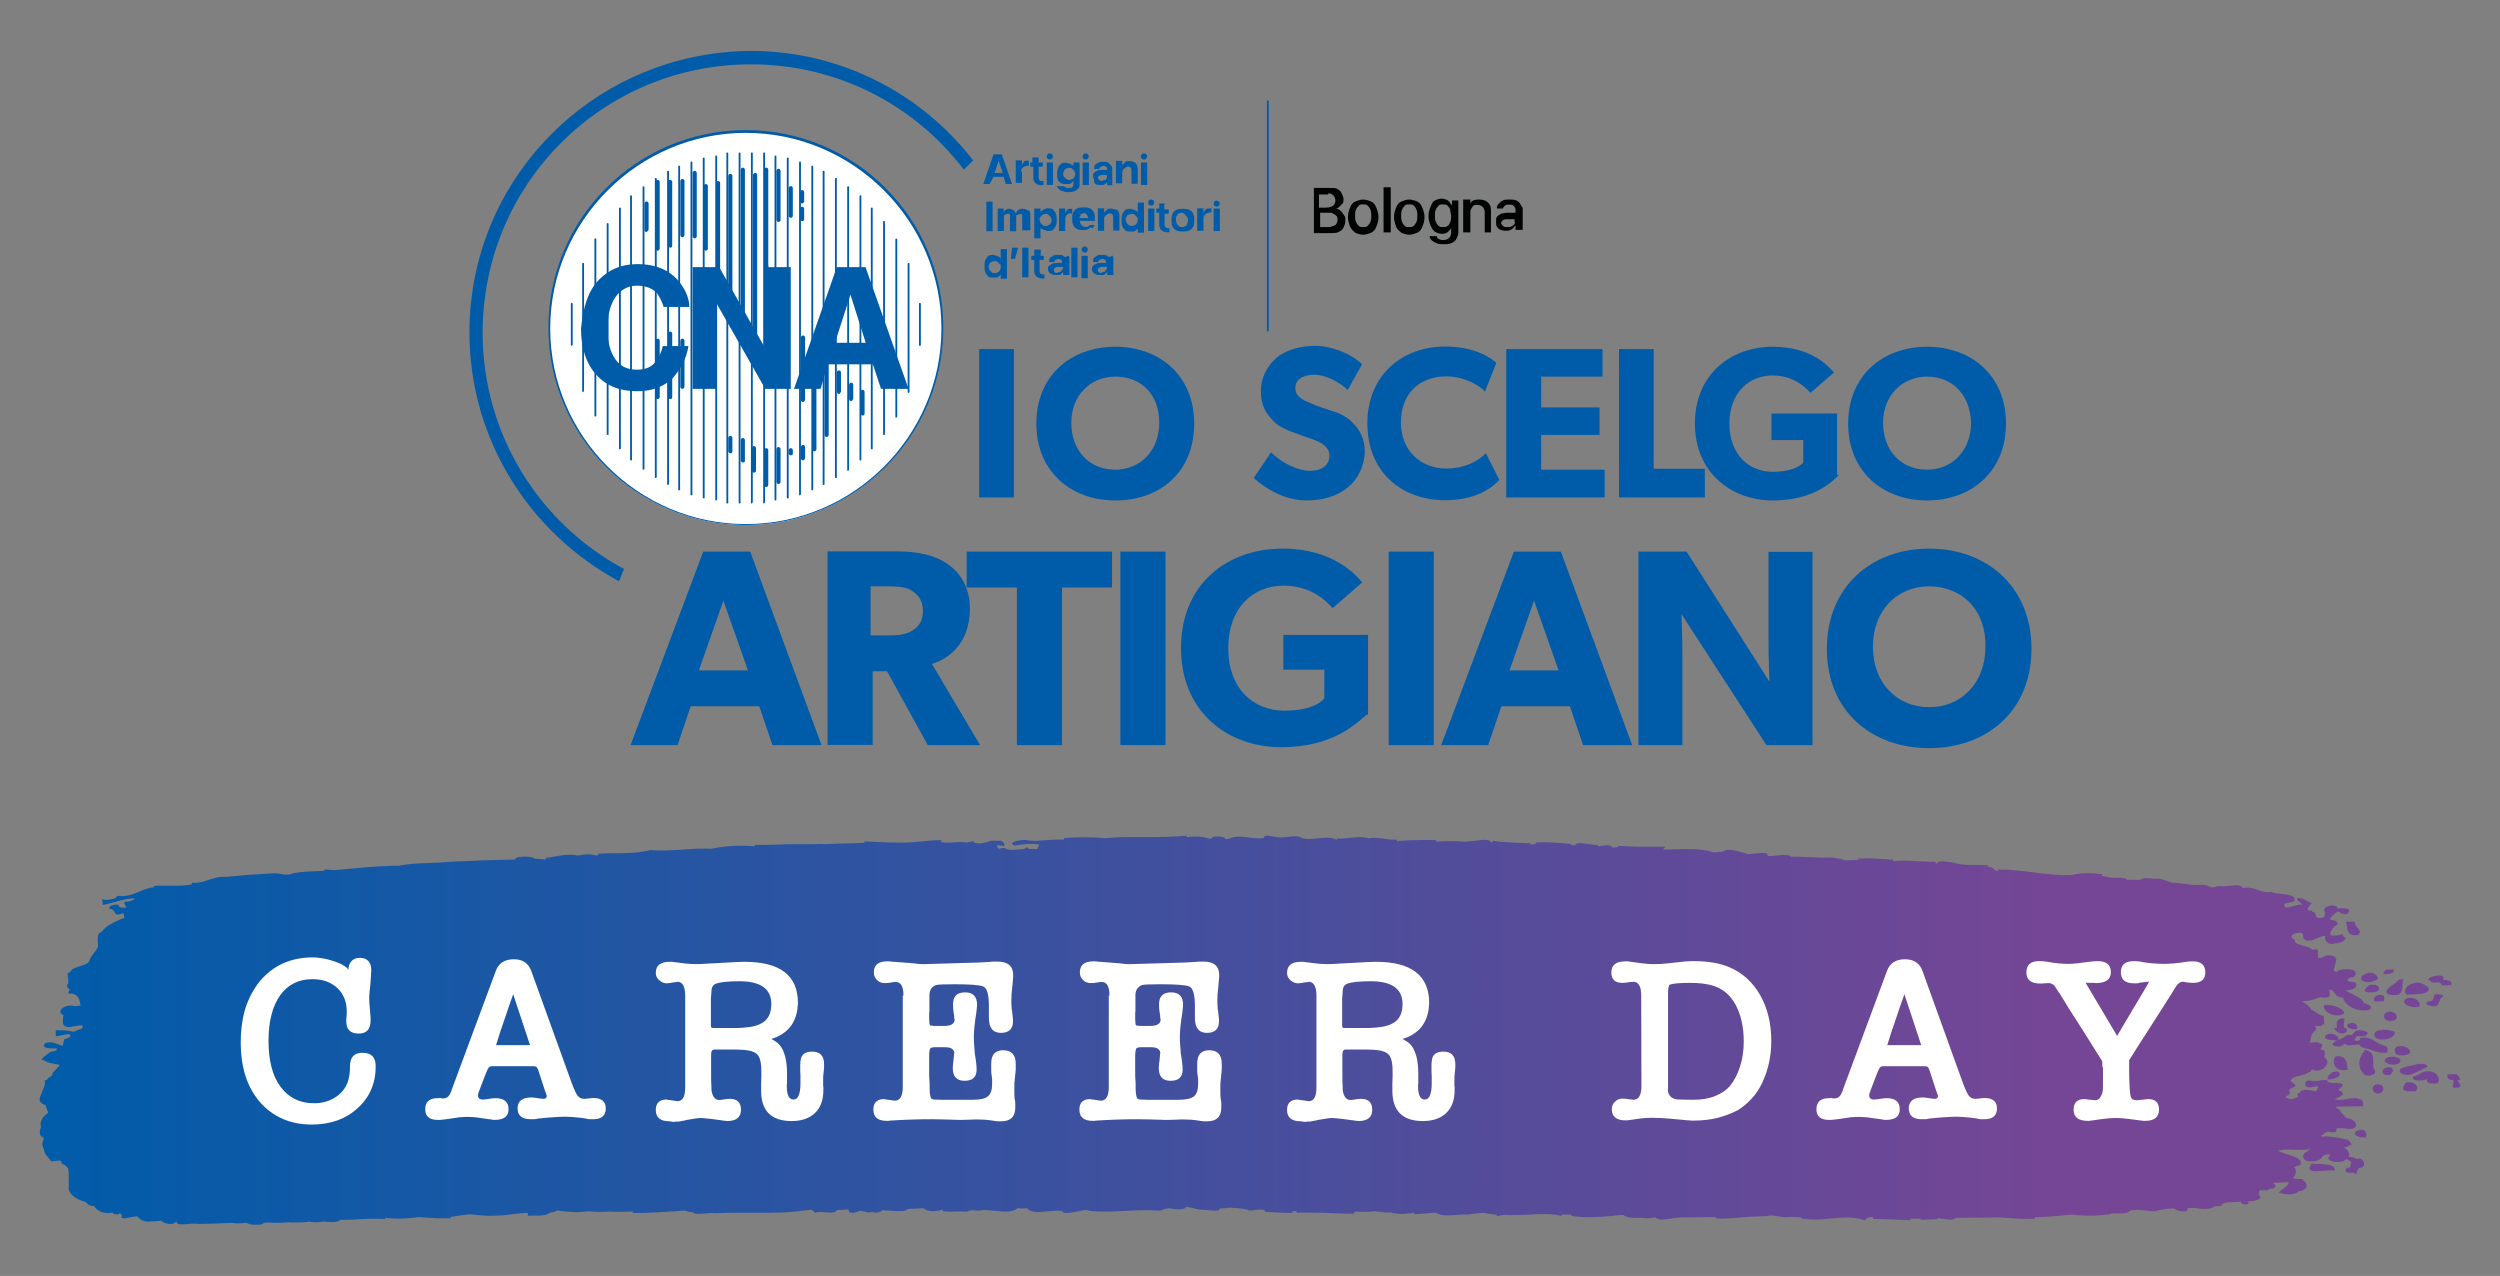 <?xml version="1.0" encoding="utf-8"?>
<!-- Generator: Adobe Illustrator 27.0.0, SVG Export Plug-In . SVG Version: 6.00 Build 0)  -->
<svg version="1.1" id="Livello_1" xmlns="http://www.w3.org/2000/svg" xmlns:xlink="http://www.w3.org/1999/xlink" x="0px" y="0px"
	 viewBox="0 0 1080 551.2" style="enable-background:new 0 0 1080 551.2;" xml:space="preserve">
<rect x="0" y="0" width="1080" height="551.2" fill="#808080" stroke="none"/>
<style type="text/css">
	.st0{fill:url(#SVGID_1_);}
	.st1{fill:#FFFFFF;}
	.st2{fill:#005CA9;}
	.st3{fill:#010202;}
</style>
<g>
	<g>
		<g>
			<g>
				
					<linearGradient id="SVGID_1_" gradientUnits="userSpaceOnUse" x1="17.105" y1="469.612" x2="1062.895" y2="469.612" gradientTransform="matrix(1 0 0 -1 0 914.724)">
					<stop  offset="0" style="stop-color:#005CA9"/>
					<stop  offset="0.834" style="stop-color:#754695"/>
				</linearGradient>
				<path class="st0" d="M1033.3,441c4-0.3,1.8-5-1.9-3.8C1028.8,438.2,1029.6,441.5,1033.3,441z M1041,455c0.9-1.7-2.2-3.6-5.1-3
					c-1.8,0.7-1.4,2-1.1,3.1C1036.1,456.3,1039.6,456.2,1041,455z M1034.4,445.6c-1.9-0.5-4.1-1.1-6.1-0.5c-1.7,0-2.5,0.8-2.6,1.7
					c-0.1,0.8,0.4,1.6,1.5,2c1.5,0.5,3.4,0.3,4.8-0.2C1033.8,448,1035,446.8,1034.4,445.6z M1017,444.6c0.4,0,0.9,0,1.3-0.1
					c0,0,0-0.1,0-0.2c0.2-1.2-0.6-2.9-3.1-2.3c-1.4,0.5-1.5,1.2-1,1.7c0.3,0.3,0.9,0.6,1.5,0.8
					C1016.2,444.6,1016.6,444.6,1017,444.6z M1026.2,430.5c-0.8,0.6-0.6,1.4-0.6,2.1c0.2,0,0.4,0,0.6,0c1.2,0,2.5,0,3.7-0.1
					c0.3-1.6,0.4-3.4-3-2.5C1026.6,430.2,1026.4,430.3,1026.2,430.5z M1031.1,429.1c1.1,1.1,3.3,0.8,5.1,0.6
					c1.2-0.8,1.5-1.9,1.6-3.1c0.1-1,0-2,0.3-2.9c0.1-0.2,0.1-0.4,0.2-0.6c-0.5,0-1.5,0.1-2,0.1
					C1034.8,425.3,1030.1,426.8,1031.1,429.1z M1034.1,418.8c-0.8,0-2.3,0.1-3.1,0.1c-1,0.5-1.5,1.1-1.3,1.9
					C1031.9,421.1,1034.6,420.4,1034.1,418.8z M1045.1,434.9c0.9-1.9-1.5-4.5-5.2-3.7C1036,433.1,1041.4,435.9,1045.1,434.9z
					 M1023.6,425.5c-0.8,0.9-3.5,2.5-1,3.1c1,0.2,2.5,0.2,3.6-0.1c0.9-0.2,1.5-0.6,1.5-1.2c0.4-0.9-0.4-1.5-1.5-1.8
					C1025.4,425.4,1024.4,425.4,1023.6,425.5z M1009.8,447.8l-0.1-0.1c-0.6-0.6-1.5-1-2.6-1.1c-0.9-0.1-1.9,0.2-2.6,0.9
					c-0.4,1,0.4,1.4,1.6,1.7c1.3,0.2,2.9,0.2,4,0.3C1010.3,448.8,1010.2,448.2,1009.8,447.8z M1039.8,429.7c3.5-0.2,10.9,0,9.2-3.2
					c-1.7-0.9-3.4-2.7-6-1.8C1039.6,425.2,1037.8,428.2,1039.8,429.7z M1029.9,451.7c-1.4-0.4-2.6-1.1-3.7-1.8
					c-0.4-0.2-0.8-0.5-1.2-0.7c-1.5-0.8-3.1-1.3-5.3-0.8c-0.1,1.1-1,1.5-2.6,1.1c0.2-0.6,0.5-1.1,0.9-1.6c0.1-0.1,0.1-0.2,0.2-0.3
					c1.5,0.1,3.5,0.3,4.4-0.7l0,0c0.8-1.3-1.9-2-3.8-1.8c-0.3,0-0.6,0.1-0.9,0.2c-0.5,0.2-0.8,0.4-0.8,0.7c-0.2,0.2-0.5,0.6-0.8,0.9
					c-0.1,0.1-0.1,0.2-0.2,0.2c-0.1,0-0.1,0-0.2,0c-0.1,0-0.2,0-0.3,0c-1.4-0.1-2.2,0.1-2.5,0.6l-0.1,0.1l0,0
					c-0.7,0.4-1.3,0.8-2,1.1c-0.3,0.1-0.5,0.3-0.8,0.4c-0.1,0-0.2,0.1-0.3,0.1c-1.8,0.6-3.6,2.4-0.4,2.6c1.5,0.6,2.4-0.6,3.5-1.1
					l0,0l0,0c1.5,1.4,4.1,0.4,6.1,0.2c0.5,1.2,2.3,1.9,4.3,2.1c0.3,0.1,0.7,0.3,1,0.4c0.9,0.3,1.8,0.7,2.8,0.9
					c1.3,0.3,2.7,0.4,4.2,0.2C1031.2,453.6,1032.1,452.1,1029.9,451.7z M1012.8,440c-0.1,0-0.1,0-0.2,0c-1.1-0.1-1.8,0.1-2.3,0.5
					c-1.1,0.8-0.9,2.2-0.7,3.3c0,0.1,0,0.1,0,0.2c-0.3,0-0.5,0-0.7,0c-0.8,0.2-0.4,0.9,0.3,1.4c0.4,0.3,0.9,0.6,1.2,0.7
					c0.2,0.1,0.3,0.2,0.5,0.2c1.4,0.6,2.8-0.3,3-1.2c0.1-0.5-0.3-1-1.4-1.2c0-0.1,0-0.2,0-0.2c-0.1-0.8,0.1-1.5,0.2-2.3
					C1012.8,440.9,1012.8,440.5,1012.8,440z M1009,456.4c-0.5,0.6-0.8,1.3-0.8,2c-0.2,2.3,1.8,4.7,6.1,3.7c-0.3-1-0.3-2.5-0.8-3.7
					C1012.9,457,1011.7,455.9,1009,456.4z M1009.1,434.8c-1.6-0.5-3.4-0.8-5-0.6v0.1c-0.3,0.6-0.2,1.2,0.2,1.8
					c1.2,2.1,5.7,3.6,8.4,1.7c0-0.5-0.2-0.9-0.6-1.3C1011.5,435.9,1010.4,435.3,1009.1,434.8z M1043.3,468.3c-0.4-0.3-1-0.5-1.6-0.7
					c-0.7-0.1-1.5-0.1-2.3,0c-0.6,1-1.7,2-1.1,3.1c1.1,1.1,3.4,0.7,5.3,0.7C1044.6,470.2,1044.3,469,1043.3,468.3z M1041.7,464.2
					c0.1,0,0.2-0.1,0.3-0.1c1.2-0.6,3.2-1.5,4.9-2.4c0.7-0.3,1.3-0.6,1.8-0.9c-0.4-1.5-3.3-1.4-5.1-0.9c-1.9,0.4-3.9,0.8-5.7,1.5
					l0,0c-0.3,0.1-0.7,0.3-1,0.4C1035.8,463.7,1039,464.9,1041.7,464.2z M1048.7,462.8c-0.6,0-1.1,0.1-1.8,0.3
					c-1.3,0.7-2.5,1.4-4,1.9c-0.1,0-0.2,0.1-0.4,0.1c-0.9,2.2,4.1,1.9,6.1,1.1c-0.8,2,1.8,2,4.4,1.8
					C1054.7,465.8,1052.5,462.7,1048.7,462.8z M1031.6,456.7c-3.9,1.8,1.2,4.1,4.1,2.9c0.2-0.1,0.3-0.1,0.5-0.2
					c0.2-0.1,0.3-0.2,0.5-0.4C1038,457,1034.3,456,1031.6,456.7z M1058.9,425.6c0.5-1.2-0.2-1.8-1.5-2.1c-0.6-0.1-1.2-0.2-2-0.2
					c1.9-3.8-9.2-0.9-5.6,0.4c0.1,0,0.2,0.1,0.4,0.1l0,0c-0.1,0.3,0.1,0.5,0.4,0.6c1.1,0.2,3.8-0.5,3.8,0.6
					C1054.9,426.2,1057.6,425.4,1058.9,425.6z M1061.8,467c-0.1-0.1-0.1-0.3-0.2-0.4c0.5,0.1,0.8,0.1,1,0c0.6-0.3-0.6-1.6-0.8-2
					c-0.5-1.1-3.2-0.3-4.5-0.5c-0.2,1.1,0.1,2.6,2.4,2.5c0.1,0.1,0.2,0.3,0.2,0.4c0.3,1.3-1.8,3.5,1.8,2.8
					C1064,469.8,1062.4,468,1061.8,467z M1051.6,429.6c-0.2,1.3,0,2.8-2.6,3.1c-2.6,1.2,1.5,2.2,3.4,2c1.8-1.3,1-3.3,3.3-4.5
					C1054.7,429.5,1053.1,429.5,1051.6,429.6z M1030.6,461.3c-0.1,0-0.3,0.1-0.4,0.2c-2,1-0.7,3.5,2.1,2.9c1.4-0.7,1.8-2.2,1.1-2.9
					C1033,461,1032.1,460.8,1030.6,461.3z M1003.4,502.9c-1.7-0.1-3.4-0.1-4.7-0.2c-0.1,0.1-0.1,0.1-0.2,0.2
					c-3.8,5.3,6.8,1.9,9.9,2.9C1009.2,503.7,1006.4,503.1,1003.4,502.9z M1027.4,422.7c-0.7-1.4-2.1-3.7-6.1-1.7
					c-0.1,0-0.1,0-0.1,0.1c-0.4,0.2-0.7,0.4-0.9,0.6c-0.4,0.5-0.3,1.1-0.1,1.7C1022.1,425,1026,424.2,1027.4,422.7z M1018.5,404
					c2.9-2.1-1.8-3.5-1.1-5.8c-1.4,0-2.8,0-4.1,0C1014.6,400.5,1012.9,404.4,1018.5,404z M1026.4,468.5c-1.9,0.8-1.9,3,0.1,3.8
					C1030.7,473,1030.6,467.7,1026.4,468.5z M1008.5,465.9c1.7-0.6,3-1.6,2-2.5c-0.2-0.2-0.4-0.3-0.8-0.5c-0.8-0.1-1.5,0.1-2.1,0.3
					c-0.1,0-0.2,0.1-0.3,0.2c-0.2,0.1-0.3,0.2-0.4,0.3c-0.9,0.6-1.4,1.5-1.4,2.3c0,0.1,0,0.2,0,0.3
					C1006.4,466.4,1007.5,466.3,1008.5,465.9z M1025.7,462.1c-1.1-2.1,0.2-5.1-1.2-7c-0.5-0.7-1.3-1.2-2.7-1.6
					c-0.4,0.5-0.8,1-1.2,1.6c-0.6,1-1.1,2.1-1.3,3.3c-0.3,2.1,0.3,4.2,2.3,5.9c0.1,0.1,0.2,0.2,0.4,0.3
					C1024.6,465.1,1027.1,463.7,1025.7,462.1z M1019.2,488.2c-0.2,0.1-0.5,0.1-0.7,0.2c-0.2,0.1-0.3,0.1-0.4,0.2
					c-2.3,1.2,0.6,3,3.5,2.8c0.2,0,0.4,0,0.6-0.1c0.2-0.8,0.2-2.1-0.6-2.8C1021.2,488.1,1020.4,487.9,1019.2,488.2z M1018.1,500.7
					c-0.8-0.7-1.8-0.9-3-0.9c-0.1,0-0.2,0-0.3,0v-0.1v-0.1c0.2-1.4-0.4-3-2.3-3.8c0.5-0.1,0.9-0.2,1.3-0.3c0.3-0.1,0.6-0.3,0.8-0.5
					c0.1-0.1,0.2-0.2,0.3-0.2c2.3,0.1-0.1-1.7-0.5-2.4c-2.7-0.6-5.4-1.2-8.2-1.4h-0.1c-0.8-0.1-1.6-0.1-2.4,0c-0.3,0-0.7,0-1,0
					l0.1-0.3l0.1-0.2c0.3-0.2,0.5-0.4,0.8-0.5c0.6-0.5,1.2-1,2.4-1.1c1.2,0.4,2.6,0.4,3.1-0.1c0.3-0.2,0.3-0.6,0-1.1
					c2.7-1.1,6.4,1.1,8.4-0.8c0.8-1.6-0.6-3.3-3.2-3.8c-0.6-0.1-1-0.4-1.3-0.6c-0.7-0.6-0.9-1.5-1.8-1.8c0-1.1-1.6-1.7-2.4-2.6
					c3-0.1,8.9-0.2,11.9-0.2c-0.2-1.1,0.7-2.6-1.4-3c-1.7-0.8-3.6-0.5-5.6-0.1c-1.8,0.3-3.5,0.6-5.2,0.1c1.6-0.9,5.2-2,2.7-3.4
					c-2.7-0.9,1.4-1.8,0.7-3c-1.7-1.3-5.7,0-6.5-1.4c-0.1-0.1-0.1-0.3-0.2-0.5c-0.1,0-0.1,0-0.2,0c-2.5-0.2-4.7,0.9-7.1,0.2
					c-2.1-0.3-2.5,1.5-1.9,2.3c0.3,0.3,0.6,0.5,1,0.6s0.9,0.1,1.3,0c1-0.1,2-0.5,3-0.5c-0.1,0.8-0.4,1.5-0.7,2.2
					c-1.5-0.1-3.6-0.8-5.1-0.6c-0.8,0.1-1.4,0.3-1.8,0.9c-0.1,0.1-0.2,0.3-0.2,0.4h-0.1c-1,0.1-1.2,0.7-0.6,1.8
					c-0.2,0.1-0.4,0.1-0.6,0.2c-0.9,0.3-1.8,0.5-2.6,0.8c-0.6-0.2-1.9-0.6-2.5-0.8c0.6-0.8,2.7-1.4,1.9-2.5c-1-1.3,2.3-1.7,2.6-2.8
					c-0.5-0.7-1.8-1.2-2.2-1.9c0.4-1.3,2.4-1.8,4.3-2.3c1.3-0.3,2.5-0.6,3.2-1.1l0.1-0.1c0.8-0.3,1.4-0.7,1.6-1.4
					c0.1,0,0.1,0,0.2,0.1c3.4,1.4,6.5-1.1,6.5-3.3c0-0.7-0.4-1.4-1.2-1.9c-0.2-0.8,0.5-2.2-0.1-2.9c-0.3-0.3-0.8-0.6-1.7-0.5
					c0.1-0.4,0.7-1.3,0.8-1.9c0.1-0.5-0.1-0.8-1.2-0.7c0-0.1,0-0.2,0-0.3c-0.2-0.4-1.2-0.4-2.2-0.3c-0.8,0.1-1.6,0.1-2,0
					c0.6-1.4,0.4-3.1,1.6-4.4c0.1-0.1,0.3-0.3,0.4-0.4c0.1-0.1,0.2-0.2,0.3-0.2s0.1-0.1,0.1-0.1c0.6-0.5,0.6-1,0-1.5l0,0
					c-0.3-0.3-0.2-0.4,0-0.4c0.6-0.2,2.6,0.2,2.9-0.3c0.1-0.1,0-0.2-0.1-0.4h0.9h0.2c0-0.4-0.1-1-0.1-1.7c-0.1-0.7-0.1-1.5-0.2-2
					c-0.5-0.1-0.9-0.2-1.3-0.4c-0.9-0.3-1.6-0.8-2.3-1.3c-0.1-0.1-0.3-0.2-0.4-0.3c-0.4-0.3-0.8-0.5-1.3-0.7c-0.2-0.5-0.6-1-1-1.4
					c-0.6-0.6-1.3-1.1-2.1-1.6c-0.4-0.2-0.7-0.5-1.1-0.7c-0.1,0-0.1-0.1-0.2-0.1c0.4,0.1,0.9,0.1,1.3,0.1c1.1,0,2.3-0.2,3.3-0.5
					c0.4-0.1,0.7-0.2,1.1-0.3c0.1,0,0.3-0.1,0.4-0.1c0.8-0.3,1.5-0.6,2.2-0.8c0.2,0,0.5,0.1,0.7,0.1c1.5,0.2,2.5,0.1,3-0.3
					c0.1-0.1,0.2-0.2,0.2-0.3c0.3-0.5,0.3-1.2,0-2.1c-0.1-0.2-0.1-0.4-0.2-0.6c0.1,0,0.2,0,0.2,0c1.6,0,2,1,2.6,1.9
					c0.6,0.8,1.4,1.5,3.3,1.4l0,0c0.1,0.8,0.5,1.6,1.2,2.4c1.9,2.1,5.6,3.7,9.7,3.1c2.9-1.1,0-2.6-1.9-3.1c-0.8-2.5-5.6-3.7-8-5.6
					h1.4c2.2-0.2,3.8-1.2,3.2-2.8c-0.3-1.2-3.8-0.2-3.7-1.8c0.3-0.2,0.9-0.5,1.3-0.8c0.1-0.1,0.2-0.1,0.2-0.2l1,0.2
					c4.2-3.7-4.2-4.5-7-2.7c-0.2,0.1-0.3,0.2-0.4,0.3c-0.1,0-0.2-0.1-0.2-0.1c-0.1-0.1-0.2-0.1-0.3-0.2c-0.1-0.1-0.3-0.2-0.4-0.2
					c-0.1-0.1-0.2-0.1-0.2-0.1c0.2-0.8,0.6-2.3,0.9-3.4l0,0c0.1-0.2,0.1-0.4,0.1-0.6c1-1.9-2.1-3.2-4.5-2.4
					c-0.4,0.1-0.8,0.3-1.1,0.6c-4.5,1.7-0.2-3.7-3.3-3.4c-0.1,0-0.3,0-0.4,0.1c-0.2,0-0.4,0.1-0.6,0.2c-0.2-0.1-0.3-0.2-0.5-0.4
					c-1.2-0.8-2.7-1.2-4.2-1.6c-1.1-0.3-2.1-0.7-3-1.2c0.3-1-0.7-1.6-1.7-2.2c0.1-1.5,1.9-2,4.2-2.1c1.8,0.7,0.1,2.6,2.2,3.4
					c1.4,0.1,3.1,0.1,4-0.7l0,0c1.2-0.3,2.1-1,3.4-1.2c0.2,0,0.5-0.1,0.8-0.1v0.1c-0.1,1.1,0.2,2.2,1.3,2.9c0.5,0.3,1.2,0.5,2,0.5
					c0.2,0,0.3,0,0.5,0l0-0.6l-0.4,0.3c1.1,0.1,2.2,0,3.1-0.3c0.1,0,0.2-0.1,0.3-0.1c0.6-0.2,1-0.5,1.4-0.8c0.5-0.4,0.8-1,0.8-1.5
					l-0.8,0.2c0-0.1-0.1-0.1-0.1-0.2c-0.1-0.3-0.3-0.7-0.4-1c0-0.1-0.1-0.1-0.1-0.2c-0.3,0.1-0.5,0.1-0.8,0.2c-2.7,0.6-4,0.5-4.4,0
					c0,0,0-0.1-0.1-0.1c-0.5-0.8,1.1-2.6,1.9-3.6c0.1,0,0.2-0.1,0.3-0.1c1.5-0.5,1-1.7-0.2-2.3h-0.1c0,0-0.1,0-0.2,0
					c-0.6-0.2-1.5-0.4-2-0.6c0.5-0.9,1.3-1.6,2.2-2.3c0.1-0.1,0.1-0.1,0.2-0.2c0.3-0.2,0.7-0.6,1-0.8l0.1-0.1
					c0.1,0.1,0.3,0.2,0.5,0.3c1.4,0.8,3.9,1.7,4.2-0.1c1.3-1.5-2.2-1.6-4.2-1.5c-0.2,0-0.4,0-0.6,0c-0.1-0.4-0.3-0.7-0.7-0.9
					c-0.9-0.5-2.3-0.4-3.5,0c-0.2,0.1-0.4,0.2-0.6,0.3c-0.9,0.5-1.4,1.2-0.7,2v0.1c0,0.2,0.1,0.4,0.1,0.6c0.1,1.4-0.4,2.4-3.3,2
					c-0.7-0.4-0.6-1.3-0.9-1.9c-0.2-0.4-0.5-0.7-1.3-0.7l0,0l-0.2-0.5c-3.8,0-0.6-2.2,0-3.3c-2.4-0.6-3.4-2.5-6.4-2
					c-0.2,1.3,2.3,1.8,2.3,3.1l0,0l0,0c-0.3-0.7-1.7-0.4-3.1,0c-0.6,0.2-1.2,0.3-1.8,0.5c-1.5,0.4-2.7,0.6-2.7-0.3
					c-1.3-2.1,4.5-0.8,4.3-2.7c0-0.7-0.3-1.1-0.9-1.5c-2-1.2-7-0.7-9.3-1.9c-3.5,0.6-6.3-1.4-9.3-1.8c-1-0.1-1.9-0.1-3,0.2
					c-0.5-2.4-6.5-0.6-9.1-0.8c-0.7-0.2-1.5-0.1-2.2,0.1c-1.1,0.3-2.2,0.6-3.1,0c-2.2-1.5-6.7-0.2-9.1-1c-2.3-0.1-4.5-0.8-6.7-0.6
					c-0.4-0.1-0.7-0.2-1-0.3c-0.8-0.2-1.5-0.5-2.2-0.8c-1.4-0.5-2.8-1-4.5-0.6c-2.3-0.3-4.9-0.7-6.7,0.5c-1.8-0.2-3.6-0.1-5.3-0.1
					c-0.8-1.3-4.7-0.8-6.5-0.9c-1.4-0.3-2.8-0.5-4.1-0.7c-0.1,0-0.2,0-0.3-0.1l0.3-0.7c-4.5-0.6-8.9-0.8-13.2,0.3
					c-1.9,0.1-3.8,0.1-5.6,0c-3.4-0.2-6.7-0.6-10-1c-3.3-0.4-6.7-0.9-10-1.1c-0.3,0-0.6,0-0.9-0.1c-1.1-0.1-2.3-0.1-3.4-0.1H865
					c-0.6,0-1.3,0-1.9,0l-0.3,0.7c-0.3-0.2-1.1-0.6-1.4-0.8c-0.4-0.6-1-1-1.8-1.1c-0.2-0.1-0.5-0.1-0.8-0.1c0,0,0,0-0.1,0l0.1-0.6
					c-3.1-0.2-6.2-0.1-9.3-0.2c-0.3,0-0.5,0-0.8-0.1c-1.7-0.1-3.4-0.4-5-0.9c-0.3,0-0.7-0.1-1.2-0.1c-0.9-0.1-2-0.4-3-0.4
					c-1-0.1-1.8,0-2.3,0.4c-0.1,0.1-0.3,0.3-0.3,0.5l-0.7-0.1h-0.1l0.1-0.3v-0.3c-2.2,0-4.4-0.1-6.6-0.2c-3.3-0.2-6.7-0.4-10-0.2
					c-0.5,0-1,0-1.5,0.1c-0.1,0-0.1,0-0.2,0l-0.1-0.5v-0.1c-2.7-0.2-5.5-0.4-8.3-0.5c-2.3-0.1-4.5-0.1-6.7,0v0.6l0,0
					c-1,0-2.1,0-3.1,0.1c-0.1,0-0.1,0-0.2,0c-0.7,0-1.5,0.1-2.2,0.1c-0.2-0.1-0.3-0.1-0.5-0.2c-1.2-0.4-2.5-0.6-3.8-0.8
					c-0.3-0.1-0.7-0.1-1-0.2c-0.8,0-1.7,0-2.5,0s-1.5,0-2.3,0c-2.6-0.1-5.2-0.2-7.8-0.3c-1.9-0.1-3.8-0.1-5.8-0.1
					c-0.1-0.2-0.3-0.3-0.5-0.4c-0.8-0.4-2.2-0.4-3.8-0.3c-1,0.1-2,0.2-3,0.3c-0.6,0.1-1.2,0.1-1.7,0.1c0,0,0,0-0.1,0
					c-0.3,0-0.7,0-1-0.1l0,0c0.1-0.3,0.1-0.5,0-0.7c-0.4-0.6-2.4-0.6-4.3-0.4c-1.6,0.1-3.2,0.4-4,0.4c-1-0.4-2.5-0.8-4.1-1.2
					c-0.1,0-0.3-0.1-0.4-0.1c-0.5-0.1-1-0.2-1.5-0.3c-0.6-0.1-1.1-0.2-1.6-0.2c-1.2-0.1-2.3,0-3,0.5c-0.1,0.1-0.2,0.1-0.3,0.2
					l-1.2,0.1c-0.7,0.1-2,0.2-2.7,0.3c-0.4-0.1-0.8-0.3-1.2-0.4c-3.1-0.9-6.5-1.1-10-1.1c-3.2,0-6.5,0.2-9.5,0.2c-0.2,0-0.3,0-0.5,0
					c-0.3,0-0.5,0-0.8,0c0.2-0.2,0.4-0.4,0.6-0.6l0.1-0.1c0.1-0.1,0.2-0.2,0.3-0.3s0.1-0.1,0.2-0.2c-0.2,0-0.3,0-0.5,0
					c-2.8,0-5.6,0-8.5,0c-0.5,0-1,0-1.6,0c-3.4,0-6.7-0.2-10-0.4h-0.1l0.1,0.3l0.1,0.2H699h-0.1c-0.7,0.1-1.6,0.2-2.2,0.3
					c0,0,0,0-0.1,0c0-0.1,0-0.2-0.1-0.3c-0.5-1.3-4.5-0.5-6.2-0.3l0,0v-0.5V365c-0.4,0.1-0.8,0-1.3,0c-0.3,0-0.6-0.1-1-0.1
					c-3.1-0.4-7.2-1.4-7.4,0.2c-0.4,0-1.1,0-1.6,0c-0.1,0-0.2,0-0.3,0l0,0l-0.2-0.6c-2.4-0.1-4.7-0.4-7.1-0.5
					c-0.8,0-1.6-0.1-2.4-0.1c-1.4,0-2.8-0.1-4.2,0c-0.5,0-0.9,0-1.4,0.1v0.7c-0.5,0-1.3,0.1-1.9,0.1c-0.1,0-0.1,0-0.2,0
					c-0.1,0-0.2,0-0.3,0h-0.1l0,0l0,0l0.3-0.6c-0.1,0-0.2,0-0.4,0c-0.7,0-1.3,0-2,0c-3.4-0.1-6.7-0.2-10-0.5c-0.5,0-1.1-0.1-1.6-0.2
					c-0.8-0.1-1.6-0.2-2.3-0.3l-0.1,0.3l-0.1,0.4l-0.8-0.2c0-0.1-0.1-0.1-0.1-0.2c-0.6-0.8-2.6-0.8-4.9-0.5
					c-1.6,0.2-3.3,0.4-4.8,0.5c-0.5,0-1,0.1-1.4,0.1c-0.3,0-0.6,0-0.9,0c-0.2,0-0.3,0-0.4,0c-0.1,0-0.3,0-0.4-0.1h-0.6
					c-0.4,0-0.9,0-1.4-0.1c-2.4-0.1-4.8,0-7.1,0.1c-0.5,0-0.9,0-1.4,0.1c-0.1,0-0.3,0-0.4,0l0.1-0.1l0.2-0.3l0.2-0.3
					c-0.5,0-1,0-1.5,0c-3.1-0.1-6.2,0-9.4,0.1c-0.2,0-0.4,0-0.7,0c-1.6,0.1-3.3,0.2-4.9,0.3l-0.6,0.1v-0.1l-0.2-0.6
					c-1.5,0.1-2.9,0-4.3-0.2c-1.3-0.2-2.6-0.4-3.9-0.5c-0.9-0.1-1.9-0.1-2.9,0l-0.6,0.2c-0.3-0.1-0.6-0.1-0.9-0.2
					c-0.6-0.1-1.1-0.2-1.7-0.3c-3.3-0.3-6.7,0.5-10,0.6c-0.5,0-0.9,0-1.4,0c-0.1,0-0.1,0-0.2,0l0.1,0.3l0.1,0.3
					c-0.1,0-0.1-0.1-0.2-0.1c-0.1-0.1-0.3-0.2-0.4-0.2c-2.2-1.1-5.1-0.7-8-0.4c-2.1,0.2-4.3,0.4-6.2,0c-0.5-0.3-1-0.5-1.6-0.7
					c-0.4-0.1-0.8-0.2-1.3-0.2c-0.3,0-0.6,0-0.9,0c-0.2,0-0.3,0-0.5,0c-1.6,0.1-3.2,0.4-4.7,0.5c-0.9,0.1-2.6-0.2-4.2-0.5
					c-0.2,0-0.4-0.1-0.6-0.1c-1.3-0.2-2.3-0.3-2.8,0.1l0,0c-0.1,0.2-0.2,0.4-0.1,0.7c-0.2,0-0.4,0.1-0.7,0.1c-0.4,0-0.8,0.1-1.1,0.1
					c-1.1,0-2.2-0.1-3.4-0.2c-0.7-0.1-1.4-0.2-2.1-0.3c-2.5-0.3-5-0.5-7.1,0.3c-0.3,0.1-0.6,0.3-0.9,0.4c-0.4,0-1,0-1.4,0h-0.1
					c0-0.2-0.1-0.3-0.3-0.5c0,0-0.1-0.1-0.2-0.1c-1.2-0.6-4.6-0.6-5.2,0.1c-0.1,0.1-0.1,0.2-0.1,0.3l-0.5,0.1l-0.4,0.1
					c-0.5-0.2-1-0.3-1.6-0.5c-0.7-0.2-1.5-0.3-2.3-0.4c-2-0.2-4.1-0.1-6,0.2h-0.1l0.1-0.5V361c-1.3,0.1-2.7,0.3-4,0.3
					c-3.3,0.2-6.7,0.3-10,0.3s-6.7,0-10,0c-3.4,0-6.7,0.1-10,0.4c-0.5,0-1,0.1-1.4,0.1c-2.8-0.3-5.7-0.4-8.6-0.4
					c-3,0-5.9,0.1-8.8,0.3l-0.2,0.3l-0.2,0.4c-0.3,0-0.6,0-0.9,0c-3.3-0.1-6.7,0.3-10,0.5c-2,0.1-4,0-6-0.4
					c-1.1,0.1-2.9,0.3-4.1,0.7c-1.3,0.4-2,1-0.1,1.8h0.1c3.2-0.6,6.6-1,10-0.5c0.2,0,0.4,0,0.5,0.1c-0.2,0.3-0.4,0.6-0.5,1l0,0
					c-0.2,0.3-0.3,0.6-0.5,0.8l-0.1,0.1c-0.8,0-2.4-0.1-3.2-0.1c-1.1-0.8-1.8-0.8-2.1,0.1c-1.4,0-2.8,0.2-4.2,0.3
					c-1.1,0.1-2.1,0.1-3.2-0.2c0,0-0.1-0.1-0.2-0.1c-0.1-0.1-0.2-0.1-0.3-0.2c-0.2-0.1-0.5-0.2-0.8-0.2c-0.6-0.1-1.3,0-2.2,0.3
					c-0.5-0.3-0.7-0.6-0.9-0.8c-0.1-0.1-0.2-0.3-0.2-0.4c0-0.3,0.5-0.4,1.3-0.3c0.6,0,1.2,0.2,2,0.4c0-1-0.1-2.1-2-2.4
					c-0.9,0-2.7,0-3.6,0h-0.1c-0.8,0.2-1.6,0.5-2.4,0.7c-1.4,0.4-2.8,0.7-4.5,0.2c-0.2,0-0.3-0.1-0.5-0.1c0.1-0.2,0.1-0.3,0-0.4
					c-0.3-0.4-1.6,0.1-2.6,0.3c-0.2,0-0.5,0.1-0.6,0.1c-3.1-0.6-6.3,0.2-9.4,0c-0.5,0-0.9-0.1-1.4-0.2c-0.2,0-0.3,0-0.5-0.1l0.5-0.7
					c-1.9-0.1-3.8,0-5.6,0.2c-1,0.1-2,0.2-3.1,0.3c-2.4,0.2-4.9,0.5-7.3,0.5c-0.1,0-0.2,0-0.3,0c-0.6,0-1.3,0-1.9,0h-0.1
					c-0.1,0-0.2,0-0.3,0c-3.4,0-6.7-0.1-10-0.3c-1.6-0.1-3.2-0.2-4.8-0.2l0.1,0.6h-0.1c-1.7,0.1-3.5,0.1-5.3,0.2
					c-3.4,0.1-6.7,0.1-10,0.3c-0.5,0-1,0-1.5,0.1c-0.1,0-0.3,0-0.4,0c-1.7-0.2-3.4-0.1-5,0c-0.2,0-0.5,0-0.7,0c-0.8,0-1.6,0-2.4,0
					c-2.3,0-4.7,0-7,0c-1,0-2,0-3,0.1c-3.3,0.1-6.7,0.2-10,0.2c-0.7,0-1.4,0-2.1,0v0.1l0.1,0.5H326c-1.1-0.1-2.2-0.1-3.3-0.2
					c-1.5,0-3.1,0-4.6,0c-3.5,0.1-6.9,0.5-10,1.1c-0.2,0-0.5,0.1-0.7,0.1c-0.1,0-0.3,0-0.4,0.1c-0.8-0.1-1.6-0.1-2.4-0.1h-2
					c-1.5,0-3,0.1-4.5,0.2l0,0c-3.3,0.2-6.7,0.5-10,0.6c-1.2,0-2.4,0-3.6,0s-2.4-0.1-3.6-0.2c-0.9,0.3-1.9,0.5-2.8,0.6
					c-3.2,0.6-6.6,0.7-10,0.8c-3.3,0-6.6,0-9.8,0.2l0.3,0.6l-0.5,0.1l-0.5,0.1c-0.1,0-0.3-0.1-0.4-0.1c-1.8-0.5-3.6-0.5-5.4-0.3
					c-0.5,0.1-1,0.2-1.6,0.3c-0.2,0-0.3,0.1-0.5,0.1s-0.5-0.1-0.7-0.1c-0.3-0.1-0.7-0.1-1-0.2c-2.6-0.2-5.1,0.1-7.7,0.6
					c-0.8,0.1-1.6,0.3-2.4,0.4c-0.7,0.1-1.5,0.2-2.2,0.3l0.1,0.4l0.1,0.3c-0.4,0-0.7,0-1.1-0.1c0,0,0,0-0.1,0
					c-1.2-0.1-2.4-0.2-3.6-0.2c-0.1,0-0.2,0-0.2,0c0-0.5-1.4-0.8-3.1-0.9c-2.2-0.1-4.7,0.1-5.1,0.8c-0.1,0.1-0.1,0.2,0,0.4
					c-0.3,0-0.5,0-0.8,0c-1.1,0-2.1,0.1-3.2,0.1c-0.3,0-0.6,0-0.9,0c-3.3,0.1-6.7,0.2-10,0.3c-1.4,0.1-2.8,0.1-4.2,0.2
					c-1.6,0.1-3.3,0.1-4.9,0.2c-0.3,0-0.6,0-0.9,0c-2.6,0.1-5.1,0.3-7.7,0.5c-0.8,0.1-1.5,0.1-2.3,0.1c-3.3,0.2-6.7,0.2-10,0.5
					c-1.8,0.2-3.7,0.4-5.4,0.8c-0.8,0-1.7,0-2.5,0c-0.7,0-1.4,0-2.1,0.1c-3.3,0.1-6.7,0.3-10,0.6c-3.4,0.3-6.7,0.6-10,0.9
					c-1.1,0.1-2.2,0.2-3.3,0.3c-1.2,0.1-5.1-0.9-4.4,0.3c-0.1,0-0.3,0-0.4,0c-0.6,0-1.3,0.1-2,0.1c-3.4,0.1-6.8,0.2-10,0.8
					c-0.1,0-0.1,0-0.2,0c-0.7,0.1-1.3,0.3-1.9,0.5c-2.4,0.8-4.8-0.5-7.2-0.3c-0.2,0-0.5,0-0.7,0c-3.3,0.2-6.7,0.4-10,0.6
					c-0.7,0.1-1.4,0.1-2.2,0.2c-1.4,0.1-2.9,0.2-4.3,0.4c-1.1,0.1-2.2,0.2-3.3,0.3c-0.1,0-0.2,0-0.3,0c-2.7-0.2-5,0.5-7.2,1.2
					c-0.7,0.2-1.4,0.5-2.2,0.7c-0.2,0.1-0.4,0.1-0.6,0.2c-1.5,0.4-3,0.6-4.7,0.4v0.5v0.2c-1.1,0.3-2.2,0.4-3.4,0.5
					c-0.7,0.1-1.3,0.1-2,0.1c-0.2,0-0.3,0-0.5,0c-2.8,0.1-5.6,0-8.3,0c-0.4,0-0.8,0-1.3,0.1c-0.3,0-0.6,0-0.9,0l0.1,0.6h-0.1
					l-0.9,0.1c-3,0.4-5.5,2-8.3,2.9c-1.5,0.5-3.2,0.9-5.1,0.8c-1.3-0.3-2,0-2.2,0.9c-0.9,0.2-1.8,0.5-2.7,0.6
					c-1.1,0.2-2.2,0.2-3.3-0.2l0,0l0,0c0.3,0.8,0.6,1.7,0.3,2.5c1-0.1,2-0.4,3-0.6c3.3-0.8,6.4-2,10-2.2c0.3,0,0.5,0,0.8,0
					c-0.1,0.4-0.4,0.6-0.8,0.8c-0.9,0.5-2.4,0.6-3.6,0.7c-0.1,0.9,0.5,1.7,0.9,2.5c-1.7,0.1-3.4,0.1-3.4-1.2c-1.6-0.3-3.8,0.2-4,1.2
					v0.1c0,0.1,0,0.3,0.1,0.4c1.5,0,1.9,0.9,2.3,1.6c0.4,0.7,0.8,1.2,2.2,0.7c2.3-1,1.7,0.7,1.9,1.6c-2.3,0.9-4.6,1.9-6.5,3.1
					c-0.9,0.5-1.6,1.1-2.3,1.8c-0.4,0.4-0.8,0.8-1,1.2c-2.7,0.6-1.3,4.8-1.6,6.6c-0.8,1.7-2.5,3.2-3.3,4.9c-0.1,0.2-0.2,0.4-0.3,0.6
					c-0.1,0.2-0.1,0.5-0.2,0.7c-0.4,0.4-0.9,0.8-1.4,1c-2.5,1.3-6.3,1.5-6.9,3.8l0,0h-1c0.1,1.1,0.3,3.2,0.3,4.4c0,0.1,0,0.1,0,0.2
					c-0.1,0.1-0.2,0.3-0.3,0.4c0,0,0,0.1-0.1,0.1c-0.2,0.6-0.2,1.3,0.4,1.7c0.2,0.1,0.4,0.2,0.6,0.2l0,0v0.1
					c-0.2,0.6-0.5,1.3-0.6,1.9c0.2,0,0.4,0,0.6,0c0.9,0,1.7,0.1,2.2,0.4c0.7,0.3,1.1,0.8,1.5,1.3c0.7,1.1,0.8,2.5,1,3.5
					c-0.6,0.1-1.8,0.2-2.5,0.3c-2-0.7-4.2-0.1-5.4,0.9c-1,0.8-1.2,1.8,0,2.7c0,0,0.1,0.1,0.2,0.1c0.1,0.1,0.3,0.2,0.4,0.2
					c-0.3,0.7-0.3,1.4-0.3,2.1c0,0.3,0,0.7,0,1c0,0.1,0,0.2,0,0.2c0,1.1,1.4,2.1,3.4,1.7c2.1-0.2,6.2-1.6,4.9,0.4
					c-0.1,0.1-0.2,0.2-0.3,0.4c-0.4,0.1-0.8,0.3-1.2,0.4c-0.7,0.3-1.5,0.6-2.2,0.9c-1.6-0.3-3.2-0.6-4.8-0.6c0,0,0,0-0.1,0
					c-0.9,0-1.9-0.1-2.8,0c-0.1,0.9-0.1,1.8,0.1,2.6c0.9-0.1,1.8-0.3,2.8-0.5c0,0,0,0,0.1,0c0.8-0.2,1.7-0.4,2.5-0.5
					c0.8,0.4,1,0.7,0.8,1c-0.2,0.4-1.2,0.8-2.1,1.1c-0.2,0.1-0.4,0.1-0.6,0.2c-0.1,0.3-0.2,0.7-0.2,1c-0.1,0.6-0.3,1.2-0.3,1.7h-0.1
					l-0.8-0.1h-0.1c-1.9-0.9-5.4-2.2-7.1-0.5c-0.9,2,3.2,1.8,5.3,1.8c0.1,0.1,0.1,0.2,0.1,0.2c0.3,1-1.5,1-2.8,1.3
					c-0.1,0.1-0.3,0.3-0.4,0.4c-0.8,0.7-1.8,1.3-2.5,1.9c-0.5,0.4-0.8,0.9-0.8,1.4l0.8-0.3c0.1,0.1,0.2,0.2,0.3,0.3
					c0.6,0.4,1.3,0.7,2.1,1c1.5,0.4,3.2,0.6,4.6,0.9c0,0,0,0.1-0.1,0.1c0,0.1-0.1,0.2-0.1,0.2c-0.1,0.2-0.2,0.3-0.3,0.5
					c-0.6,0.7-1.4,1.4-2,2.1c-0.5,0.5-0.8,1.1-0.8,1.7c-0.4,0.3-0.9,0.6-1.3,0.9c-0.4,0.3-0.8,0.7-1,1.1l0,0h-0.9
					c0.5,2.2-0.8,4.2-1.6,6.3c-0.2,0.5-0.4,1-0.5,1.5c-0.4,1.3,0.6,2.4,2.5,3c0.1,0.3,0.2,0.7,0.3,1c0.1,0.4,0.2,0.7,0.4,1.1
					c0.1,0.3,0.2,0.5,0.3,0.8v0.1v0.2l0.1,0.2c-0.6,0.4-1.1,0.8-1.5,1.2l0,0c-0.4,0.4-0.7,0.8-1,1.2c-0.7,1.1-1,2.4-0.6,3.6l0,0
					c-0.4,1.3-1.2,3.7,0.8,4.4l0.5,0.7c-0.2,0.4-0.4,0.8-0.5,1.2c-0.3,0.8-0.3,1.7,0,2.4c0.1,0.3,0.3,0.7,0.5,1l0,0
					c0,1.5,1.3,3,2.5,4.4c0.2,0.3,0.4,0.5,0.6,0.8c2.3,0,4.8-1.2,4.5,1c0.2,0,0.3,0.1,0.5,0.2c0.5,0.2,1,0.4,1.3,0.7
					c0.4,0.3,0.7,0.7,0.9,1c0.1,0.1,0.1,0.2,0.1,0.3c0.5,1.3,0.2,2.8,0.3,4c0,0.1,0,0.2,0,0.3c0,0.2,0,0.4,0,0.6c0,0.3,0,0.6,0,0.8
					v0.1c0,0.5,0,1.5,0,1.9c-0.1,0.4-0.1,0.7,0,1.1c0.4,2.4,3.5,4.6,7.2,5.5c0.1,0.1,0.2,0.2,0.3,0.3c0.6,0.6,1.2,1.2,2.2,1.4
					c0.3,0.1,0.7,0.1,1.2,0c0.1,0.1,0.1,0.2,0.2,0.3c0.8,1.3,2.6,2.6,5,2.8c0.5,0,0.9,0.1,1.4,0c0.3,0,0.5-0.1,0.8-0.1
					c0.2,0,0.4-0.1,0.6-0.1v0.1c0.3,0.6,2,0.9,2.7,0.6c0.3-0.1,0.4-0.3,0.4-0.6c0,0,0,0,0-0.1c0,0,0,0.1,0.1,0.1
					c0.2,0.3,0.7,0.9,0.9,1.2l0,0l0,0c-1,2,1.9,1,4.5,0.6c0.7-0.1,1.3-0.2,1.8-0.2c0.1,0,0.3,0,0.4,0c1.2,1.5,3,2.6,6,2.1
					c0.1,0,0.1,0,0.2,0c0.5,0,1,0,1.6,0c0.8-0.1,1.6-0.1,2.4-0.3c0.2,0.1,0.4,0.3,0.5,0.4c0.3,0.2,0.6,0.3,0.9,0.5
					c1.4,0.6,3,0.8,4.2,0.2c0.1-0.1,0.3-0.1,0.4-0.2c0.3-0.2,0.6-0.5,0.8-0.8c-0.1,0.3-0.1,0.6-0.1,0.8c0,0.1,0,0.1,0.1,0.1
					c0.2,0.2,0.4,0.4,0.8,0.5c1.7,0.4,5.2-0.3,7.3-0.2c0.2,0,0.4,0,0.6,0.1c0.7,0,1.4,0,2.1,0c3.1,0,6.2-0.1,9.3-0.3
					c0.2,0,0.5,0,0.7,0c1,0,2-0.1,3-0.1c1.9,0.3,4,0.2,6,0c0.1,0,0.2,0,0.3,0h0.1l0,0c0.1,0.1,0.3,0.2,0.6,0.3
					c1.9,0.8,6.4,0.7,6.7-0.3c0.5-0.1,1.4-0.2,1.9-0.2s1,0.1,1.5,0.1c2.4,0.1,4.8,0.1,7.2-0.2c0.5,0,1.1,0.1,1.6,0.1
					c0.4,0,0.8,0,1.2,0c1.8,0,3.6,0,5.4-0.2l0.7-0.2c0.4,0.1,0.8,0.2,1.2,0.2c0.9,0.1,1.8,0.2,2.7,0.1c0.4,0,0.8-0.1,1.2-0.1
					c0.4-0.1,0.7-0.1,1-0.2c0,0,0,0,0.1,0c2.3,0.1,5.8,0.8,7.4-0.7c0.1,0,0.2,0,0.3,0h0.1c3.3,0,6.6-0.2,9.9-0.4
					c1.4-0.1,2.8-0.1,4.2-0.1c1.6,0,3.2,0,4.8,0.1c0.1,0,0.3,0,0.4,0l-0.4-0.6c0.1,0,0.3,0,0.4,0.1c0.2,0,0.4,0.1,0.6,0.1
					c3.4,0.4,6.7,0.3,10,0c1.1-0.1,2.2-0.2,3.3-0.4l0,0c0.7,0,1.3,0,2,0.1c1.6,0.1,3.2,0.2,4.8,0.3c0.4,0,0.7,0.1,1.1,0.1
					c1.6,0,4.8,0,6.3,0l-0.4-0.5c0.1,0,0.3,0,0.4-0.1c0.9-0.1,1.7-0.3,2.6-0.4c0.6-0.1,1.2-0.2,1.9-0.3c1.3-0.2,2.6-0.3,3.9-0.4
					c0.1,0,0.1,0,0.1,0c1.3,0.1,2.6,0.3,3.8,0.4c0.1,0,0.2,0,0.3,0l0,0c1,0.1,2,0.2,3,0.2c0.2,0,0.4,0,0.6,0c0.4,0,1.2,0,1.6,0
					c0.9,0,1.7-0.1,2.6-0.1c0.2,0,0.4,0,0.6,0c0.5,0,1.1-0.1,1.6-0.1c1.8-0.2,3.6-0.4,5.4-0.6c1.5-0.2,3-0.3,4.6-0.4
					c0.2,0,0.4,0,0.6,0c0,0.3,0,0.9,0,1.2c1.7-0.1,3.7,0,5.6-0.1c1.5-0.1,2.9-0.4,3.9-1.1c0.1-0.1,0.2-0.1,0.3-0.2
					c0.2,0,0.5-0.1,0.7-0.1c0.8-0.1,1.6-0.4,2.3-0.8l0,0h0.1c2.2,0.4,4.4,0.6,6.6,0.7c1.8,0.1,3.6,0,5.5-0.2c0.4,0,1.2-0.1,1.6-0.1
					c1,0.1,1.9,0.1,2.9,0.2c1.9,0.1,3.8,0,5.7-0.1c0.2,0,0.3,0,0.5,0c1.1,0.1,2.3,0.1,3.4,0.1c0.2,0,0.3,0,0.5,0l0,0
					c1.9,0,3.7-0.1,5.7-0.1v0.2v0.4c1.4,0,2.9,0,4.3,0c3.3-0.1,6.7-0.3,10-0.5c1.7-0.1,3.3-0.2,5-0.3c0.3,0,0.6,0,1-0.1
					c0.8-0.1,1.7-0.1,2.5-0.1c0.2,0.1,0.4,0.1,0.6,0.2c0.3,0.1,0.7,0.3,1,0.3c0.5,0.1,1,0.2,1.6,0.2c0.9,1.3,5.4,0.3,8.4,0.3l0,0
					c0.5,0,1,0,1.4,0.1c2.9-0.1,5.8-0.2,8.7-0.2c3.3,0,6.7,0,10,0c3.4,0,6.7,0,10-0.1c2.6-0.1,5.1-0.3,7.6-0.6
					c0.8-0.1,1.6-0.2,2.4-0.3c0.3,0,0.6-0.1,0.9-0.1c0.4-0.1,0.9-0.1,1.3-0.2l0.8,0.1h0.1c0,0,0,0,0.1,0.1c0.3,0.3,0.8,0.9,1.1,1.1
					c1.7-0.6,3.8-0.2,5.7-0.1c1.6,0.1,3,0,3.9-1l0.1-0.1c1.3-0.1,2.8,0,4.1-0.2c0.3,0,0.5-0.1,0.8-0.1c-0.1,0.2-0.1,0.3-0.1,0.5
					c0,0.6,0.5,1,1.2,1c1.1,0.1,2.8-0.3,3.6-0.9c1.7,0.2,3.7,1.2,5.4,0.5l0,0c0.3,0.2,0.7,0.3,1.1,0.3c1.2,0.1,2.6-0.2,3.2-0.9l0,0
					c0,0,0,0,0.1-0.1c0.5,0,1,0,1.7,0.1c1.5,0.1,3.4,0.3,5.1,0.3c1.3,0,2.5,0,3.2-0.3c0.4-0.1,0.6-0.3,0.7-0.6
					c1.5-0.1,4.2-0.2,6.1-0.3c0.4,0,0.8,0,1.1,0c0.4,0.4,0.9,0.7,1.5,0.9c1.5,0.5,3.5,0.4,5.3,0c0.4-0.1,0.8-0.2,1.2-0.3
					c0.1,0,0.2-0.1,0.3-0.1l-0.2,0.4l-0.1,0.3c0.1,0,0.2,0,0.3,0c0.2,0,0.5,0.1,0.7,0.1c3.2,0.4,6.4-0.2,9.5,0.2
					c0.2-0.1,0.3-0.2,0.5-0.3c0.3-0.1,0.6-0.2,0.9-0.3c0.7-0.1,1.5-0.1,2.3,0c0.8,0.1,1.6,0.1,2.4,0c0.1,0,0.3,0,0.4-0.1
					c1.2-0.1,2.4-0.1,3.7,0.1c0.1,0,0.3,0,0.4,0c3.4,0.3,6.9,1,9.6,0c0.1,0,0.3-0.1,0.4-0.1c0.4-0.2,0.8-0.4,1.2-0.7
					c0.1-0.1,0.2-0.1,0.3-0.2c1.3,0.2,2.6,0.2,4,0.1l0.1,0.1c0.2,0.3,0.6,0.5,0.9,0.7l0.1,0.1l0,0c0.9,0.5,2.1,0.7,3.5,0.7
					c3.2,0,7.2-0.8,10-0.5c0.2,0,0.4,0,0.6,0.1v0.1c0.6,1.6,5.8,0.1,8.9-0.4c0.2,0,0.3-0.1,0.5-0.1s0.4,0,0.5-0.1l0.8,0.1
					c0.5,0.1,1.4,0.3,1.9,0.4c2.3,0.2,4.5,0.2,6.8,0.2c3.3,0,6.7-0.3,10-0.4c2.3-0.1,4.6-0.2,6.9-0.2c1,0,2.1,0,3.1,0.1
					c0.2,0,0.4,0,0.7,0c0.9,0.2,1.9,0.1,2.8-0.1c0.5-0.2,1-0.4,1.5-0.6c0.5-0.1,1.4-0.1,1.9-0.2c0.8,0.2,2,0.4,3.2,0.4
					c1.9,0.1,3.7-0.1,4.1-1.1c2,0.4,3.8,0.9,5.8,1.3c0.1,0,0.1,0,0.2,0c0.1,0,0.2,0,0.4,0h0.1c0.1,0,0.3,0,0.4,0
					c2.8,0.1,7.8,1.2,7.5-0.6c0.1,0,0.3,0,0.4,0c0.4,0,0.9,0,1.3,0c0.8-0.1,1.6-0.1,2.3-0.3c2.6,0.1,5.2,0.3,7.7,0.8h0.1
					c0.8,0.8,2.3,0.4,3.9,0.2c1.3-0.2,2.7-0.4,3.7,0.2h0.1c0,0,0,0,0.1,0l-0.1,0.6c0.8,0,1.5,0.1,2.3,0.1c0.4,0,0.7,0,1.1,0.1
					c0.7,0,1.4,0.1,2.1,0.1c0.6,0,1.2,0.1,1.7,0.1c0.2,0,0.3,0,0.5,0c1.4,0.1,2.7,0.1,4.1,0.1v-0.1v-0.1v-0.5c0.1,0,0.2,0,0.4,0
					c0.4,0,1-0.1,1.3-0.1l0.3,0.6v0.1c2.8-0.1,5.6-0.1,8.4,0c0.6,0,1.1,0,1.7,0c2.8,0.1,5.5,0.2,8.3,0.3c2.2,0.1,4.3,0.1,6.5,0.1
					l-0.1-0.5v-0.2h0.1l0,0l0.7-0.2c0.9,0.1,1.9,0.1,2.8,0.1c0.7,0,1.4,0,2.1,0c0.6,0,1.1,0,1.7-0.1c0.5,0,1-0.1,1.5-0.1
					c0.9,0,1.8,0.2,2.7,0.3c0.5,0.1,1,0.1,1.5,0.2c0.2,0,0.3,0,0.5,0c0.7,0,1.3,0,2,0c0.1,0,0.2,0,0.3,0h0.1
					c0.5,0.2,1.1,0.3,1.6,0.4c0.5,0.1,1,0.1,1.6,0.2c1.5,0.1,3,0,4.4-0.2c0.7-0.1,1.5-0.2,2.2-0.3c0.1,0,0.2,0,0.4-0.1l-0.4,0.7
					c0.1,0,0.2,0,0.4,0c2.5,0,5-0.4,7.5-0.5c0.5,0,1-0.1,1.6-0.1c1,0.7,2.3,1,3.7,1.1c1.5,0.1,3.2,0,4.8-0.1
					c0.9-0.1,1.8-0.2,2.7-0.2c0.8,0,1.6-0.1,2.4,0c1.6-0.1,3.2-0.4,4.9-0.6c0.3,0,0.7-0.1,1-0.1c0.2,0,0.3,0,0.5-0.1
					c1.9,0.3,3.8,0.6,5.7,0.8c0.2,0,0.4,0.1,0.6,0.1c-0.2,0.4,0,0.5,0.3,0.5h0.2c0.4,0,1.1-0.2,1.7-0.3c0.5-0.1,1-0.2,1.3-0.2
					c2.9,0.3,5.8,0.1,8.8,0c3.2-0.2,6.4-0.4,9.6-0.3c0.1,0,0.3,0,0.4,0c1.8,0.1,3.7,0.3,5.5,0.7c0.1,0,0.2,0,0.3,0.1l0,0l0,0v-0.1
					l0.1-0.4l0.1-0.2c1.3,0.1,2.6,0.2,3.9,0.1v0.1l0.1,0.3v0.1v0.1l0,0l0,0c3.3,0.5,6.6,0.6,10,0.5c2.4-0.1,4.8-0.2,7.2-0.5
					c0.3,0,0.5,0,0.8-0.1c0.7-0.1,1.4-0.1,2-0.2c0.4,0,0.9-0.1,1.3-0.1h0.3h0.9c0.1,0.1,0.3,0.2,0.4,0.3l0.1,0.1
					c1.7,0.9,4.8,0.9,7.1,0.8c0.1,0,0.3,0,0.4,0c1.8,0.3,3.9,0.2,5.7-0.2c0.2,0.2,0.3,0.3,0.5,0.4c0.8,0.5,2,0.6,3.3,0.5
					c1.2-0.1,2.6-0.3,3.9-0.5c0.5-0.1,1-0.2,1.5-0.2c1.1-0.2,2.1-0.3,2.9-0.2l0,0c0.6,0,1.1,0,1.7,0c3.3,0,6.6,0,10-0.1
					c0.8,0,1.5,0,2.3,0h0.1v0.2l-0.1,0.4c2.6,0.1,5.1,0,7.7-0.2c3.3-0.2,6.7-0.6,10-0.7c0.1,0,0.2,0,0.3,0c0.7,0,1.5-0.1,2.2-0.1
					c0.5,0,1,0,1.5,0c0.1,0,0.1,0,0.2,0c0.3-0.1,0.5-0.1,0.8-0.2c1-0.2,1.9-0.1,2.8,0c0.3,0,0.7,0.1,1,0.2c0.2,0,0.5,0.1,0.7,0.1
					s0.4,0.1,0.6,0.1c1.4,0.3,2.8,0.4,4.3,0.1c1.5,0.1,3,0.2,4.6,0.2l0.4,0.5c0.3,0.1,0.5,0.1,0.8,0.1h0.1c3.1,0.5,6.5,0.4,9.9,0.1
					c0.2,0,0.4,0,0.6-0.1c0.8-0.1,1.6-0.1,2.4-0.2c2.4-0.2,4.7-0.4,7-0.3c2.3,0.1,4.5,0.4,6.6,1.3c0.1-0.6,0.6-1,1.4-1.3
					c0.3-0.1,0.5-0.1,0.9-0.2c0.2,0,0.3-0.1,0.5-0.1l0.2,0.1l0.5,0.2l0,0l0.2,0.1l-0.2,0.5c3.3,0,6.7,0.2,10,0.3
					c2.1,0.1,4.1,0.2,6.2,0.2l-0.1-0.6l0,0c0,0,0,0,0.1,0c1.2,0,2.5,0,3.8,0c0.2,0,0.3,0,0.4,0c0.1,0,0.2,0,0.3,0l-0.3,0.5
					c1.8-0.1,5.2-0.2,7.2-0.3c0.1,0,0.3,0,0.4,0l-0.3-0.4l-0.1-0.2c0.1,0,0.3,0,0.4,0.1c0.2,0,0.5,0.1,0.7,0.1
					c0.4,0.1,0.8,0.1,1.2,0.2c2.2,0.4,4.7,0.7,5.4-0.2c0-0.1,0.1-0.1,0.1-0.2l0,0c1.5,0,3,0,4.5,0c2.9,0,5.7-0.1,8.6-0.1
					c0.5,0,0.9,0,1.4,0c1.2,0,2.5-0.1,3.7-0.1c0.1,0,0.1,0,0.2,0c0.6,0,1.2,0.1,1.8,0.1c1.4,0.1,2.9,0.2,4.3,0.3
					c1.1,0.1,2.2,0.1,3.4,0.2c1.7,0.1,3.4,0.1,5.1,0c0.5,0,1,0,1.5-0.1v-0.6l0,0l0,0c3.4,0,6.7-0.2,10-0.5c1.9-0.2,3.8-0.4,5.8-0.6
					c1.6,0.2,3.2,0.3,4.8,0.4c3.9,0.2,7.8,0,11.6-0.5c1.3-1,8.1,0.4,8.7-1.5c3.5-0.9,6.8,0,10.5,0.2c1.7-0.4,3.3-0.7,5.1-1
					c1.2-0.1,2.4-0.3,3.7-0.2c0,0.1,0.1,0.2,0.2,0.2c0.2,0.2,0.7,0.4,1.2,0.6c1.8,0.6,4.8,0.8,4.2-0.6c0-0.1-0.1-0.2-0.1-0.3
					c0.4,0,0.9-0.1,1.4-0.1c0.6,0,1.2-0.1,1.6-0.1c2.8,0.5,7.3,1,8.9-0.7c0.7,0,2.1,0,2.8-0.1c0.5-2.3,5.6-1.4,8.6-1.9
					c-0.3,1.7,5.2,1.6,2.6-0.1c2.4,0.2,7.7-0.9,5.1-2.7c0.1-0.5,0.2-1.5,0.2-2c1.1-0.4,4.4,0.5,4.1-0.7c0.1,0,0.2,0,0.3,0
					c2.7,0.1,3.3-1.4,1.6-2.6c0.8,0,1.7-0.1,2.5-0.1c1.4-0.1,2.9-0.1,4.3-0.2c0,0.1-0.1,0.2-0.1,0.3c-0.5,1.8-3.2,2.6-4.2,4.3
					c2.8,0.7,6.3,1.4,8.6-0.7c3.6-0.3,4.1-2.9,2.4-4.3c-0.2-0.1-0.3-0.2-0.5-0.3c0.5-1.1-3.4-0.3-4.5-1.1c0,0,0,0,0.1-0.1
					c1.4-1.4,1.7-3.1,0.5-4.6c0.9-0.3,1.8-0.7,2.7-1c1.6-3.5-6.5-4.2-9.7-6.1c3.3-0.9,6.8-0.3,10.2-0.3c1.4,0,2.7-0.2,4-0.6
					c-1.4,1.2-4,2.3-3.2,4c0.5,2.4,7.1,1.8,8.1-0.3c0-1.2,4.9-1.8,3-0.3c-1.7,2,3.1,2.9,5.8,2.1c0.8-0.2,1.4-0.6,1.6-1.2
					c0.3,0.3,0.6,0.6,1,0.8c0.4,0.2,0.8,0.4,1.2,0.6c-0.2,0.8-0.5,1.6-0.6,2.4c-3.1,0.3-2.2,2.9,0.7,2.3c0.2,0,0.3-0.1,0.5-0.1
					c2.8,1.9,1-1.5,3.1-2C1022.8,504.4,1021.2,499.5,1018.1,500.7z"/>
			</g>
		</g>
		<g>
			<path class="st1" d="M135.1,413.6c1.5,0,3.1,0.2,4.8,0.5s3.3,0.8,4.8,1.3c1.5,0.5,2.8,1.1,3.9,1.8c1.1,0.6,1.7,1.3,1.9,1.9
				c0-1.6,0.4-2.8,1.3-3.8c0.8-1,2.1-1.5,3.6-1.5c3.3,0,5,1.8,5,5.4c0,0.6-0.1,2.2-0.3,4.9V424c-0.1,1.6-0.3,3-0.4,4.1
				c-0.1,1.1-0.2,2-0.2,2.6c0,1.6,0.1,3.4,0.3,5.3l0.3,3.7v1.1c0,3.8-1.7,5.7-5.1,5.7c-3.7,0-5.5-1.8-5.4-5.5c0-0.6,0-1.2,0.1-1.8
				c0-0.6,0.1-1.2,0.1-1.7c0.1-4.3-1.2-7.9-3.9-10.5c-2.8-2.7-6.4-4-10.9-4c-6,0-10.6,2.3-14,7c-3.3,4.7-5,11.2-5,19.6
				c0,8.6,1.7,15.2,5.2,19.9c3.5,4.7,8.3,7.1,14.5,7.1c3.3,0,6.3-0.8,8.9-2.4c2.6-1.6,4.4-3.7,5.5-6.4c0.3-0.9,0.6-1.9,0.8-3.1
				c0.2-1.2,0.3-2.5,0.3-4.1c0-3.9,1.8-5.8,5.4-5.8c3.8,0,5.7,1.9,5.7,5.8c0,7.4-2.6,13.5-7.9,18.2c-5.1,4.7-11.7,7-19.8,7
				c-9.2,0-16.7-3.3-22.4-9.8c-2.8-3.3-4.8-7-6.2-11.3c-1.3-4.2-2-9-2-14.3c0-5.5,0.7-10.5,2-14.8c1.4-4.4,3.5-8.3,6.3-11.8
				C118.1,417,125.7,413.6,135.1,413.6z"/>
			<path class="st1" d="M232.5,462.2c-0.3-0.7-0.5-1.1-0.8-1.3c-0.2-0.2-0.7-0.3-1.5-0.3h-17.4c-0.8,0-1.4,0.2-1.7,0.6
				c-0.3,0.4-0.8,1.4-1.4,3l-2.9,7.6c-0.2,0.5-0.3,1-0.3,1.4c0,1.2,0.7,1.8,2.1,1.8c0.3,0,0.6,0,1.1-0.1c0.5,0,1-0.1,1.5-0.2
				s1.1-0.1,1.5-0.2c0.5,0,0.9-0.1,1.3-0.1c3.8,0,5.7,1.6,5.7,4.8c0,3.1-2,4.6-6.1,4.6c-0.3,0-0.6,0-0.9-0.1c-0.3,0-0.7-0.1-1-0.2
				h-0.4l-4.9-0.7c-0.4-0.1-1-0.1-1.8-0.2c-0.8,0-1.6-0.1-2.4-0.1c-1,0-1.9,0-2.7,0.1c-0.9,0-1.5,0.1-1.9,0.2l-4.1,0.6
				c-0.9,0.1-1.7,0.2-2.4,0.3s-1.3,0.1-1.9,0.1c-3.7,0-5.5-1.5-5.5-4.6c0-3.2,1.8-4.8,5.4-4.8c0.3,0,0.6,0,0.8-0.1
				c0.2,0,0.4,0,0.8,0.2h0.9c1.1,0,1.9-0.5,2.5-1.4c0.4-0.5,1-2,1.8-4.4l18.3-49.3c1.2-3.3,3.8-5,7.8-5c3.8,0,6.3,1.7,7.5,5
				l17.5,48.5c1,2.7,1.8,4.4,2.5,5.4c0.7,0.9,1.6,1.4,2.8,1.4c0.5,0,0.8,0,1-0.1c0.5,0,0.9,0,1.2-0.1c0.3,0,0.6-0.1,0.9-0.1
				c0.3,0,0.5,0,0.7-0.1c3.7,0,5.6,1.5,5.6,4.5c0,3.1-1.8,4.7-5.4,4.7c-0.3,0-0.7,0-1.2,0c-0.4,0-0.8,0-1.2-0.1
				c-0.1,0-0.3,0-0.4-0.1c-0.1,0-0.2-0.1-0.3-0.1c-2-0.3-3.8-0.5-5.3-0.6s-2.7-0.2-3.7-0.2c-1.2,0-2.7,0.1-4.6,0.2
				c-1.9,0.1-4.3,0.3-7,0.6c-0.1,0-0.3,0-0.5,0.1c-0.2,0-0.3,0.1-0.5,0.1c-0.4,0.1-0.8,0.1-1.3,0.1c-0.4,0-0.8,0-1.1,0
				c-3.7,0-5.6-1.6-5.6-4.7c0-3.1,2-4.7,6-4.7c0.3,0,0.7,0,1.2,0.1c0.5,0,1,0.1,1.5,0.2s1,0.1,1.4,0.2c0.5,0,0.8,0.1,1,0.1
				c1,0,1.5-0.4,1.5-1.3c0-0.1,0-0.2-0.1-0.4c-0.1-0.2-0.2-0.5-0.3-0.8l-0.3-0.9v0.1L232.5,462.2z M214.2,451.8
				c0-0.1-0.1-0.2-0.2-0.3h0.3C214.2,451.6,214.2,451.7,214.2,451.8z M214.1,452.2c0-0.1,0-0.3,0.1-0.4c0-0.1,0.1-0.1,0.1,0.1
				c-0.1,0.1-0.1,0.1-0.1,0.2v0.1H214.1z M214.2,452.4c-0.1,0.1-0.1,0-0.1-0.1L214.2,452.4z M221.7,429.5c-1.3,3.7-2.6,7.3-3.8,11
				c-1.3,3.7-2.5,7.3-3.6,11h14.6v-0.2L221.7,429.5z M229.1,452c-0.1-0.1-0.1-0.1-0.1-0.2s0-0.2-0.1-0.3h0.6
				C229.2,451.7,229.1,451.8,229.1,452z"/>
			<path class="st1" d="M336.1,447.7c-0.5,0.3-0.9,0.5-1.4,0.6c-0.4,0.1-0.9,0.3-1.5,0.5c0.9,0.5,1.7,1,2.4,1.5
				c0.7,0.5,1.3,1.2,1.8,1.9c0.8,1.2,1.4,2.8,1.9,4.6c0.4,1.9,0.7,4.1,0.7,6.8v4.6c-0.1,0.2-0.1,0.6-0.1,1.1c0,3.8,1,5.7,2.9,5.7
				c2,0,3-2.4,3-7.1V465l-0.1-2.4v-1.4c0-1,0-1.9,0.1-2.7c0.1-0.7,0.2-1.4,0.4-1.8c0.7-1.6,2.2-2.4,4.6-2.4c3.5,0,5.2,1.8,5.2,5.5
				c0,0.1,0,0.3,0,0.8c0,0.4,0,0.9-0.1,1.5c0,0.3,0,0.7-0.1,1.1c0,0.4-0.1,0.7-0.1,1c-0.1,0.7-0.1,1.2-0.1,1.6c0,0.4,0,0.7,0,0.9
				v2.4c0.1,0.3,0.1,0.6,0.1,0.9c0,0.3,0,0.6,0,0.9c0,4.3-1.2,7.6-3.6,9.9c-2.4,2.3-5.8,3.5-10.1,3.5c-8.8,0-13.2-4.4-13.2-13.1v-3
				l0.1-3.3v-2.1c0-4-0.7-6.5-2-7.5c-1.4-1.3-4.4-1.9-9.2-1.9h-9.1c-1,0-1.4,0.8-1.4,2.4v7.5c0,2.4,0,4.2,0.1,5.6
				c0,1.3,0.1,2.2,0.1,2.5v-0.1c0.5,2.6,1.6,3.9,3.3,3.9c0.6,0,1.2-0.1,1.7-0.2c1.1-0.2,2-0.3,2.9-0.3c3.2,0,4.8,1.6,4.8,4.7
				c0,3.3-2,4.9-6.1,4.9c-0.1-0.1-0.3-0.1-0.4-0.1c-0.4,0-0.7,0-1-0.1l-5.2-0.7c-1.1-0.1-2-0.2-2.9-0.3c-0.8-0.1-1.6-0.1-2.3-0.1
				c-0.4,0-1,0.1-1.8,0.2c-0.8,0.1-1.6,0.3-2.4,0.4c-0.9,0.1-1.7,0.3-2.5,0.5c-0.9,0.2-1.6,0.3-2.2,0.4c-0.7,0-1.3,0-1.8,0.1
				c-0.4,0.1-1.2,0-2.3-0.2c-3.9,0-5.9-1.6-5.9-4.9c0-3,1.6-4.5,4.7-4.5c0.1,0,0.2,0,0.3,0.1c0.1,0,0.3,0.1,0.6,0.1
				c0.2,0,0.5,0,0.8,0.1c0.3,0,0.7,0.1,1,0.1c0.3,0.1,0.7,0.1,1,0.2c0.3,0,0.7,0.1,1,0.1c2.2,0,3.3-2,3.3-5.9v-39.7
				c0-3.8-1.1-5.8-3.2-6c0,0.1-0.3,0.1-0.9,0.2c-0.6,0-1.1,0.1-1.4,0.2c-0.4,0.1-0.9,0.1-1.3,0.2c-0.5,0-0.9,0.1-1.2,0.1
				c-1.2,0-2.3-0.5-3.3-1.4s-1.4-2-1.4-3.1c0-3.2,2-4.8,6-4.8c0.1,0,0.4,0,0.7,0c0.3,0,0.6,0,0.9,0.1c0.8,0.1,1.6,0.2,2.5,0.3
				c0.8,0.1,1.6,0.2,2.4,0.3c0.7,0.1,1.4,0.1,2.2,0.2c0.8,0,1.6,0.1,2.6,0.1s1.9,0,2.9-0.1c1,0,2.1-0.1,3.2-0.2h0.6l7.4-0.4
				c1.2-0.1,2.4-0.1,3.6-0.2c1.2,0,2.3-0.1,3.3-0.1c15.4,0,23.1,5.9,23.1,17.8C344.5,440.2,341.7,445,336.1,447.7z M317.5,444.1
				c2.6,0,4.8-0.2,6.8-0.5c1.9-0.3,3.6-0.9,4.8-1.6c2.7-1.5,4.1-4.2,4.1-8.3c0-6.5-4.6-9.8-13.7-9.8c-5.2,0-8.6,0.4-10.3,1.1
				c-1.3,0.5-1.9,1.8-1.9,3.7c0,0.5,0,1-0.1,1.5c0,0.5-0.1,1-0.1,1.4v11.3c0,0.5,0.1,0.9,0.2,1c0.1,0.1,0.4,0.2,1,0.2
				C308.3,444.1,317.5,444.1,317.5,444.1z"/>
			<path class="st1" d="M390.3,430.1c0-3.9-1.1-5.9-3.4-5.9c-0.5,0-1.1,0.1-1.7,0.2c-1,0.2-2,0.3-3,0.3c-1.3,0-2.4-0.4-3.3-1.3
				c-0.9-0.8-1.4-2-1.4-3.3c0-3.2,1.9-4.8,5.8-4.8c0.1,0,0.3,0,0.6,0c0.3,0,0.7,0,1,0.1l7.9,0.6c1.8,0.1,3.1,0.3,3.9,0.4
				s1.7,0.1,2.7,0.1l23.7-0.7c0.3,0,2-0.1,5-0.3H428c0.5-0.1,1.1-0.1,1.5-0.1c0.5,0,1,0,1.4,0c4.6,0,6.8,2,6.8,5.9
				c0,0.2,0,0.8-0.1,1.7s-0.2,2.1-0.3,3.4c-0.1,1-0.2,1.9-0.3,3c0,1-0.1,1.9-0.1,2.7c0,1.1,0,2,0.1,2.8c0,0.8,0.1,1.4,0.2,1.8
				c0.1,1,0.2,1.8,0.3,2.6c0.1,0.7,0.1,1.4,0.1,1.9c0,3.3-1.7,5-5.2,5s-5.2-2.2-5.2-6.5v-5.1c0-4.9-0.8-7.7-2.4-8.4h0.1
				c-1.7-0.7-5.9-1-12.5-1c-4.2,0-6.8,0.1-7.9,0.3c-2,0.7-3,2.2-3,4.5v6.7c-0.1,0.5-0.1,0.9-0.1,1.2c0,0.3,0,0.5,0,0.7v1.2
				c0,1.8,0.1,2.9,0.4,3.2c0.7,0.1,1.4,0.2,2,0.2h4.1c2.9,0,4.4-0.9,4.5-2.7c-0.1-0.1-0.1-0.5-0.2-1.2c0-0.7-0.1-1.3-0.2-1.7v0.1
				c-0.2-1.2-0.3-2.5-0.3-3.8c0-3.5,1.7-5.2,5.2-5.2s5.2,1.8,5.2,5.5c0,0.3-0.1,1.1-0.2,2.1c-0.1,1.1-0.3,2.5-0.6,4.2
				c-0.4,3-0.6,5.6-0.6,7.7c0,0.6,0,1.5,0.1,2.7c0.1,1.2,0.2,2.6,0.3,4.1l0.5,3.3c0.2,1.4,0.3,2.7,0.3,3.7c0,3.3-1.7,4.9-5.2,4.9
				c-3.4,0-5.1-1.8-5.1-5.5c0-0.3,0-0.8,0.1-1.4c0-0.6,0.1-1.2,0.2-1.7c0-0.3,0-0.6,0.1-1.1c0-0.5,0.1-0.9,0.1-1.3
				c0-0.4,0.1-0.6,0.1-0.8c0-0.2,0.1-0.1,0.1,0.2c0-1.9-1.3-2.9-3.9-2.9h-4.5c-1.2,0-1.9,0.2-2.1,0.7s-0.4,1.5-0.4,3.1v6.1
				c0,0.5,0,1.1,0,1.8c0,0.6,0,1.4,0.1,2.3c0.1,1.1,0.1,2,0.1,2.7c0,0.7,0,1.2,0,1.6c0.1,2.4,0.4,3.7,0.9,4c0.3,0.3,1.7,0.4,4.1,0.4
				h13.6c3.2,0,5.4-0.5,6.6-1.5s1.8-2.8,1.8-5.4c0-0.3,0-0.7,0-1.2s0-1-0.1-1.6c0-0.2,0-0.4-0.1-0.7c0-0.2-0.1-0.5-0.1-0.7
				c-0.1-0.8-0.1-1.6-0.1-2.5c0-0.8,0-1.5,0-2c0-3.9,1.7-5.8,5.2-5.8c3.6,0,5.4,2,5.4,5.9c0,0.4,0,0.9,0,1.5s0,1.3-0.1,2
				c0,0.2,0,0.5-0.1,0.9c0,0.4-0.1,0.7-0.1,1c0,0.3,0,0.7-0.1,1c0,0.3-0.1,0.7-0.1,1c-0.1,0.7-0.1,1.4-0.1,1.9s0,1,0,1.4s0,1,0,1.6
				c0,0.7,0,1.5,0.1,2.4c0,0.3,0,0.5,0.1,0.7c0,0.2,0.1,0.3,0.1,0.5c0.1,0.5,0.1,1.1,0.1,1.6s0,0.9,0,1.3c0,4-2,6-6.1,6
				c-0.3,0-0.6,0-1.1,0s-0.9,0-1.2-0.1c-0.2,0-0.4,0-0.7-0.1c-0.2,0-0.5-0.1-0.7-0.1c-1.2-0.2-2.3-0.3-3.4-0.4c-1,0-2.1-0.1-3.1-0.1
				c-1.1,0-2.2,0-3.4,0.1c-1.2,0-2.6,0.1-4.2,0.1c-2.3-0.1-4.5-0.1-6.5-0.2c-2,0-3.9-0.1-5.6-0.1c-6.1,0-12.1,0.2-18.1,0.6
				c-0.3,0-0.5,0-0.6,0.1h-0.8c-3.9,0-5.8-1.6-5.8-4.9c0-3,1.6-4.5,4.7-4.5c0.1,0,0.2,0,0.3,0.1c0.1,0,0.3,0.1,0.6,0.1
				c0.2,0,0.5,0,0.8,0.1c0.3,0,0.7,0.1,1,0.1c0.3,0.1,0.7,0.1,1,0.2c0.3,0,0.6,0.1,0.9,0.1c2.2,0,3.4-2,3.4-5.9v-39.5H390.3z"/>
			<path class="st1" d="M479.3,430.1c0-3.9-1.1-5.9-3.4-5.9c-0.5,0-1.1,0.1-1.7,0.2c-1,0.2-2,0.3-3,0.3c-1.3,0-2.4-0.4-3.3-1.3
				c-0.9-0.8-1.4-2-1.4-3.3c0-3.2,1.9-4.8,5.8-4.8c0.1,0,0.3,0,0.6,0c0.3,0,0.7,0,1,0.1l7.9,0.6c1.8,0.1,3.1,0.3,3.9,0.4
				s1.7,0.1,2.7,0.1l23.7-0.7c0.3,0,2-0.1,5-0.3H517c0.5-0.1,1.1-0.1,1.5-0.1c0.5,0,1,0,1.4,0c4.6,0,6.8,2,6.8,5.9
				c0,0.2,0,0.8-0.1,1.7s-0.2,2.1-0.3,3.4c-0.1,1-0.2,1.9-0.3,3c0,1-0.1,1.9-0.1,2.7c0,1.1,0,2,0.1,2.8c0,0.8,0.1,1.4,0.2,1.8
				c0.1,1,0.2,1.8,0.3,2.6c0.1,0.7,0.1,1.4,0.1,1.9c0,3.3-1.7,5-5.2,5s-5.2-2.2-5.2-6.5v-5.1c0-4.9-0.8-7.7-2.4-8.4h0.1
				c-1.7-0.7-5.9-1-12.5-1c-4.2,0-6.8,0.1-7.9,0.3c-2,0.7-3,2.2-3,4.5v6.7c-0.1,0.5-0.1,0.9-0.1,1.2c0,0.3,0,0.5,0,0.7v1.2
				c0,1.8,0.1,2.9,0.4,3.2c0.7,0.1,1.4,0.2,2,0.2h4.1c2.9,0,4.4-0.9,4.5-2.7c-0.1-0.1-0.1-0.5-0.2-1.2c0-0.7-0.1-1.3-0.2-1.7v0.1
				c-0.2-1.2-0.3-2.5-0.3-3.8c0-3.5,1.7-5.2,5.2-5.2s5.2,1.8,5.2,5.5c0,0.3-0.1,1.1-0.2,2.1c-0.1,1.1-0.3,2.5-0.6,4.2
				c-0.4,3-0.6,5.6-0.6,7.7c0,0.6,0,1.5,0.1,2.7c0.1,1.2,0.2,2.6,0.3,4.1l0.5,3.3c0.2,1.4,0.3,2.7,0.3,3.7c0,3.3-1.7,4.9-5.2,4.9
				c-3.4,0-5.1-1.8-5.1-5.5c0-0.3,0-0.8,0.1-1.4c0-0.6,0.1-1.2,0.2-1.7c0-0.3,0-0.6,0.1-1.1c0-0.5,0.1-0.9,0.1-1.3
				c0-0.4,0.1-0.6,0.1-0.8c0-0.2,0.1-0.1,0.1,0.2c0-1.9-1.3-2.9-3.9-2.9h-4.5c-1.2,0-1.9,0.2-2.1,0.7s-0.4,1.5-0.4,3.1v6.1
				c0,0.5,0,1.1,0,1.8c0,0.6,0,1.4,0.1,2.3c0.1,1.1,0.1,2,0.1,2.7c0,0.7,0,1.2,0,1.6c0.1,2.4,0.4,3.7,0.9,4c0.3,0.3,1.7,0.4,4.1,0.4
				h13.6c3.2,0,5.4-0.5,6.6-1.5c1.2-1,1.8-2.8,1.8-5.4c0-0.3,0-0.7,0-1.2s0-1-0.1-1.6c0-0.2,0-0.4-0.1-0.7c0-0.2-0.1-0.5-0.1-0.7
				c-0.1-0.8-0.1-1.6-0.1-2.5c0-0.8,0-1.5,0-2c0-3.9,1.7-5.8,5.2-5.8c3.6,0,5.4,2,5.4,5.9c0,0.4,0,0.9,0,1.5s0,1.3-0.1,2
				c0,0.2,0,0.5-0.1,0.9c0,0.4-0.1,0.7-0.1,1c0,0.3,0,0.7-0.1,1c0,0.3-0.1,0.7-0.1,1c-0.1,0.7-0.1,1.4-0.1,1.9s0,1,0,1.4s0,1,0,1.6
				c0,0.7,0,1.5,0.1,2.4c0,0.3,0,0.5,0.1,0.7c0,0.2,0.1,0.3,0.1,0.5c0.1,0.5,0.1,1.1,0.1,1.6s0,0.9,0,1.3c0,4-2,6-6.1,6
				c-0.3,0-0.6,0-1.1,0s-0.9,0-1.2-0.1c-0.2,0-0.4,0-0.7-0.1c-0.2,0-0.5-0.1-0.7-0.1c-1.2-0.2-2.3-0.3-3.4-0.4c-1,0-2.1-0.1-3.1-0.1
				c-1.1,0-2.2,0-3.4,0.1c-1.2,0-2.6,0.1-4.2,0.1c-2.3-0.1-4.5-0.1-6.5-0.2c-2,0-3.9-0.1-5.6-0.1c-6.1,0-12.1,0.2-18.1,0.6
				c-0.3,0-0.5,0-0.6,0.1h-0.8c-3.9,0-5.8-1.6-5.8-4.9c0-3,1.6-4.5,4.7-4.5c0.1,0,0.2,0,0.3,0.1c0.1,0,0.3,0.1,0.6,0.1
				c0.2,0,0.5,0,0.8,0.1c0.3,0,0.7,0.1,1,0.1c0.3,0.1,0.7,0.1,1,0.2c0.3,0,0.6,0.1,0.9,0.1c2.2,0,3.4-2,3.4-5.9v-39.5H479.3z"/>
			<path class="st1" d="M608.8,447.7c-0.5,0.3-0.9,0.5-1.4,0.6c-0.4,0.1-0.9,0.3-1.5,0.5c0.9,0.5,1.7,1,2.4,1.5s1.3,1.2,1.8,1.9
				c0.8,1.2,1.4,2.8,1.9,4.6c0.4,1.9,0.7,4.1,0.7,6.8v4.6c-0.1,0.2-0.1,0.6-0.1,1.1c0,3.8,1,5.7,2.9,5.7c2,0,3-2.4,3-7.1V465
				l-0.1-2.4v-1.4c0-1,0-1.9,0.1-2.7c0.1-0.7,0.2-1.4,0.4-1.8c0.7-1.6,2.2-2.4,4.6-2.4c3.5,0,5.2,1.8,5.2,5.5c0,0.1,0,0.3,0,0.8
				c0,0.4,0,0.9-0.1,1.5c0,0.3,0,0.7-0.1,1.1c0,0.4-0.1,0.7-0.1,1c-0.1,0.7-0.1,1.2-0.1,1.6c0,0.4,0,0.7,0,0.9v2.4
				c0.1,0.3,0.1,0.6,0.1,0.9c0,0.3,0,0.6,0,0.9c0,4.3-1.2,7.6-3.6,9.9c-2.4,2.3-5.8,3.5-10.1,3.5c-8.8,0-13.2-4.4-13.2-13.1v-3
				l0.1-3.3v-2.1c0-4-0.7-6.5-2-7.5c-1.4-1.3-4.4-1.9-9.2-1.9h-9.1c-1,0-1.4,0.8-1.4,2.4v7.5c0,2.4,0,4.2,0.1,5.6
				c0,1.3,0.1,2.2,0.1,2.5v-0.1c0.5,2.6,1.6,3.9,3.3,3.9c0.6,0,1.2-0.1,1.7-0.2c1.1-0.2,2-0.3,2.9-0.3c3.2,0,4.8,1.6,4.8,4.7
				c0,3.3-2,4.9-6.1,4.9c-0.1-0.1-0.3-0.1-0.4-0.1c-0.4,0-0.7,0-1-0.1l-5.2-0.7c-1.1-0.1-2-0.2-2.9-0.3s-1.6-0.1-2.3-0.1
				c-0.4,0-1,0.1-1.8,0.2c-0.8,0.1-1.6,0.3-2.4,0.4c-0.9,0.1-1.7,0.3-2.5,0.5c-0.9,0.2-1.6,0.3-2.2,0.4c-0.7,0-1.3,0-1.8,0.1
				c-0.4,0.1-1.2,0-2.3-0.2c-3.9,0-5.9-1.6-5.9-4.9c0-3,1.6-4.5,4.7-4.5c0.1,0,0.2,0,0.3,0.1c0.1,0,0.3,0.1,0.6,0.1
				c0.2,0,0.5,0,0.8,0.1c0.3,0,0.7,0.1,1,0.1c0.3,0.1,0.7,0.1,1,0.2c0.3,0,0.7,0.1,1,0.1c2.2,0,3.3-2,3.3-5.9v-39.7
				c0-3.8-1.1-5.8-3.2-6c0,0.1-0.3,0.1-0.9,0.2c-0.6,0-1.1,0.1-1.4,0.2c-0.4,0.1-0.9,0.1-1.3,0.2c-0.5,0-0.9,0.1-1.2,0.1
				c-1.2,0-2.3-0.5-3.3-1.4s-1.4-2-1.4-3.1c0-3.2,2-4.8,6-4.8c0.1,0,0.4,0,0.7,0s0.6,0,0.9,0.1c0.8,0.1,1.6,0.2,2.5,0.3
				c0.8,0.1,1.6,0.2,2.4,0.3c0.7,0.1,1.4,0.1,2.2,0.2c0.8,0,1.6,0.1,2.6,0.1s1.9,0,2.9-0.1c1,0,2.1-0.1,3.2-0.2h0.6l7.4-0.4
				c1.2-0.1,2.4-0.1,3.6-0.2c1.2,0,2.3-0.1,3.3-0.1c15.4,0,23.1,5.9,23.1,17.8C617.2,440.2,614.4,445,608.8,447.7z M590.2,444.1
				c2.6,0,4.8-0.2,6.8-0.5c1.9-0.3,3.6-0.9,4.8-1.6c2.7-1.5,4.1-4.2,4.1-8.3c0-6.5-4.6-9.8-13.7-9.8c-5.2,0-8.6,0.4-10.3,1.1
				c-1.3,0.5-1.9,1.8-1.9,3.7c0,0.5,0,1-0.1,1.5c0,0.5-0.1,1-0.1,1.4v11.3c0,0.5,0.1,0.9,0.2,1c0.1,0.1,0.4,0.2,1,0.2
				C581,444.1,590.2,444.1,590.2,444.1z"/>
			<path class="st1" d="M709,430.1c0-3.9-1.1-5.9-3.3-6c-0.1,0.1-0.4,0.1-0.8,0.1c-0.4,0-0.8,0-1.2,0.1h0.1c-1.2,0.2-2.2,0.3-3,0.3
				c-3.1,0-4.7-1.5-4.7-4.5c0-3.2,2-4.8,6.1-4.8c0.1,0,0.4,0,0.7,0s0.6,0,0.9,0.1l5.1,0.7c1,0.1,1.9,0.2,2.9,0.3s2,0.1,3.1,0.1
				c1.7,0,3.5-0.1,5.3-0.3l6.4-0.7c0.6-0.1,1.3-0.1,2.2-0.2c0.8,0,1.8-0.1,2.8-0.1c6.3,0,11.5,0.9,15.6,2.7c5.6,2.4,10,6.4,13.2,12
				c3.2,5.6,4.8,12.3,4.8,19.9c0,6.4-1.3,12.4-3.9,17.9c-1.2,2.6-2.7,4.9-4.5,6.8c-1.8,2-3.7,3.6-5.9,5c-2.6,1.4-5.5,2.5-8.8,3.4
				c-3.3,0.8-6.7,1.2-10.4,1.2c-0.7,0-1.5,0-2.2-0.1c-0.7,0-1.5-0.1-2.2-0.2l-6.7-0.6c-2.2-0.2-4.6-0.3-7-0.3
				c-2.1,0-3.8,0.1-5.1,0.3l-4.7,0.7c-0.3,0-0.5,0-0.7,0.1h-0.9c-3.9,0-5.9-1.6-5.9-4.8c0-1.4,0.5-2.5,1.4-3.3
				c0.9-0.9,2-1.3,3.3-1.3c0.8,0,1.8,0.1,3,0.3c0.3,0,0.5,0,0.8,0.1c0.3,0,0.6,0.1,0.9,0.1c2.2,0,3.4-2,3.4-5.9L709,430.1L709,430.1
				z M720.5,470.5c0,2.3,1.1,3.7,3.2,4.3c0.7,0.2,3.3,0.3,7.9,0.3c3.5,0,6.6-0.5,9.3-1.6c2.7-1.1,4.8-2.5,6.4-4.3
				c1.9-2.4,3.4-5.2,4.4-8.5c1.1-3.3,1.6-6.9,1.6-10.8c0-6.3-1.2-11.5-3.5-15.8c-2.3-4.3-5.6-7-9.8-8.3c-2.7-0.8-5.9-1.2-9.9-1.2
				c-4.7,0-7.6,0.3-8.7,0.8v-0.1c-0.5,0.3-0.8,1.6-0.8,3.8v41.4H720.5z"/>
			<path class="st1" d="M833.5,462.2c-0.3-0.7-0.5-1.1-0.8-1.3c-0.2-0.2-0.7-0.3-1.5-0.3h-17.4c-0.8,0-1.4,0.2-1.7,0.6
				c-0.3,0.4-0.8,1.4-1.4,3l-2.9,7.6c-0.2,0.5-0.3,1-0.3,1.4c0,1.2,0.7,1.8,2.1,1.8c0.3,0,0.6,0,1.1-0.1c0.5,0,1-0.1,1.5-0.2
				s1.1-0.1,1.5-0.2c0.5,0,0.9-0.1,1.3-0.1c3.8,0,5.7,1.6,5.7,4.8c0,3.1-2,4.6-6.1,4.6c-0.3,0-0.6,0-0.9-0.1c-0.3,0-0.7-0.1-1-0.2
				h-0.4l-4.9-0.7c-0.4-0.1-1-0.1-1.8-0.2c-0.8,0-1.6-0.1-2.4-0.1c-1,0-1.9,0-2.7,0.1c-0.9,0-1.5,0.1-1.9,0.2l-4.1,0.6
				c-0.9,0.1-1.7,0.2-2.4,0.3s-1.3,0.1-1.9,0.1c-3.7,0-5.5-1.5-5.5-4.6c0-3.2,1.8-4.8,5.4-4.8c0.3,0,0.6,0,0.8-0.1
				c0.2,0,0.4,0,0.8,0.2h0.9c1.1,0,1.9-0.5,2.5-1.4c0.4-0.5,1-2,1.8-4.4l18.3-49.3c1.2-3.3,3.8-5,7.8-5c3.8,0,6.3,1.7,7.5,5
				l17.5,48.5c1,2.7,1.8,4.4,2.5,5.4c0.7,0.9,1.6,1.4,2.8,1.4c0.5,0,0.8,0,1-0.1c0.5,0,0.9,0,1.2-0.1c0.3,0,0.6-0.1,0.9-0.1
				c0.3,0,0.5,0,0.7-0.1c3.7,0,5.6,1.5,5.6,4.5c0,3.1-1.8,4.7-5.4,4.7c-0.3,0-0.7,0-1.2,0c-0.4,0-0.8,0-1.2-0.1
				c-0.1,0-0.3,0-0.4-0.1c-0.1,0-0.2-0.1-0.3-0.1c-2-0.3-3.8-0.5-5.3-0.6s-2.7-0.2-3.7-0.2c-1.2,0-2.7,0.1-4.6,0.2
				c-1.9,0.1-4.3,0.3-7,0.6c-0.1,0-0.3,0-0.5,0.1c-0.2,0-0.3,0.1-0.5,0.1c-0.4,0.1-0.8,0.1-1.3,0.1c-0.4,0-0.8,0-1.1,0
				c-3.7,0-5.6-1.6-5.6-4.7c0-3.1,2-4.7,6-4.7c0.3,0,0.7,0,1.2,0.1c0.5,0,1,0.1,1.5,0.2s1,0.1,1.4,0.2c0.5,0,0.8,0.1,1,0.1
				c1,0,1.5-0.4,1.5-1.3c0-0.1,0-0.2-0.1-0.4c-0.1-0.2-0.2-0.5-0.3-0.8l-0.3-0.9v0.1L833.5,462.2z M815.1,451.8
				c0-0.1-0.1-0.2-0.2-0.3h0.3C815.2,451.6,815.1,451.7,815.1,451.8z M815,452.2c0-0.1,0-0.3,0.1-0.4c0-0.1,0.1-0.1,0.1,0.1
				c-0.1,0.1-0.1,0.1-0.1,0.2L815,452.2L815,452.2z M815.1,452.4C815,452.5,815,452.4,815.1,452.4L815.1,452.4z M822.7,429.5
				c-1.3,3.7-2.6,7.3-3.8,11c-1.3,3.7-2.5,7.3-3.6,11h14.6v-0.2L822.7,429.5z M830,452c-0.1-0.1-0.1-0.1-0.1-0.2s0-0.2-0.1-0.3h0.6
				C830.2,451.7,830,451.8,830,452z"/>
			<path class="st1" d="M908.3,461.1c-0.1-0.3-0.1-0.8-0.1-1.3s0-0.9,0-1.3c-3.1-5-6.2-9.9-9.3-14.8c-3.2-4.9-6.3-9.8-9.3-14.8v0.1
				l-2.1-3.2c-0.7-0.7-1.6-1.1-2.4-1.1c-0.7,0-1.2,0-1.4,0.1h-1c-0.1,0.1-0.3,0.1-0.6,0.1s-0.5,0-0.6,0c-4.1,0-6.1-1.6-6.1-4.8
				c0-3.3,1.8-4.9,5.5-4.9c0.7,0,1.4,0,2,0.1c0.7,0.1,1.4,0.2,2.2,0.3c1.6,0.3,3,0.5,4.4,0.6c1.4,0.1,2.7,0.2,4,0.2
				c1.9,0,4.9-0.3,8.9-0.9c1.4-0.2,2.7-0.3,3.8-0.3c3.8,0,5.7,1.6,5.7,4.8c0,3.1-2.2,4.7-6.5,4.7l-0.9-0.1h-2.4h-1.2h0.1l13.6,22.9
				c2.4-4.1,4.7-7.9,6.8-11.5c2.1-3.6,4.5-7.4,6.8-11.5l0.2-0.4l-1.3,0.1l-2.6,0.3c-0.1,0-0.2,0-0.3,0.1c-0.1,0-0.2,0.1-0.3,0.1
				c-0.3,0.1-0.7,0.1-1.1,0.1c-0.4,0-0.7,0-0.9,0c-3.8,0-5.7-1.6-5.7-4.8c0-3.2,1.9-4.8,5.6-4.8c0.5,0,1.1,0,1.7,0.1
				c0.7,0,1.3,0.1,1.9,0.3c1.8,0.3,3.4,0.5,5,0.6s3,0.2,4.2,0.2c1.4,0,2.8-0.1,4.3-0.2s3.1-0.3,4.8-0.6c1.2-0.2,2.4-0.3,3.6-0.3
				c3.6,0,5.4,1.6,5.4,4.8c0,3-1.8,4.5-5.3,4.5c-1,0-1.9-0.1-2.6-0.2c-0.2,0-0.4,0-0.6-0.1c-0.2,0-0.4-0.1-0.5-0.1
				c-0.3-0.1-0.5-0.1-0.7-0.1c-1,0-1.9,0.6-2.8,1.8l-1.4,2.2v0.1c-3.3,5.1-6.4,10.1-9.5,14.9c-3.1,4.8-6.3,9.8-9.5,14.9v3.9
				c0,3.3,0.1,5.9,0.2,7.9c0.1,2,0.3,3.4,0.5,4.1v-0.1c0.3,1,1.2,1.5,2.7,1.5c0.1,0,0.4,0,0.8-0.1c0.4,0,0.8-0.1,1.3-0.1l2.7-0.3
				c3.1,0,4.7,1.5,4.7,4.5c0,3.3-2,4.9-6,4.9h-0.8c-0.2-0.1-0.4-0.1-0.7-0.1l-5.4-0.7c-1-0.1-2-0.2-2.9-0.3s-1.9-0.1-2.8-0.1
				c-1,0-1.9,0-2.9,0.1s-2,0.2-2.9,0.3l-5,0.7c-0.2,0-0.4,0-0.6,0.1h-0.8c-4.1,0-6.1-1.6-6.1-4.8c0-3.1,1.6-4.6,4.7-4.6
				c0.3,0,0.6,0,0.9,0.1c0.7,0.1,1.2,0.2,1.6,0.2c0.5,0,0.9,0,1.3,0.1c0.4,0,0.7,0.1,0.8,0.1c0.9,0,1.6-0.4,2.1-1.1
				c0.5-0.7,1-1.7,1.2-2.9c0.1-0.5,0.1-1.4,0.1-2.8s0-3.2,0-5.6v-1.8H908.3z"/>
		</g>
	</g>
	<g>
		<g>
			<path class="st2" d="M354.9,321.9h-21.2l-5.7-16.8h-29.6l-5.7,16.8h-20.3l31.4-83.6h20.3L354.9,321.9z M323.1,289.6l-10.6-30.1
				l-10.6,30.1H323.1z"/>
			<path class="st2" d="M423.4,321.9h-22.6L383.2,290H377v31.8h-19.5v-83.6h30.1c9.3,0,16.8,1.8,22.1,5.7c5.7,4,9.3,10.6,9.3,19
				c0,15.9-10.2,22.1-16.4,23.9L423.4,321.9z M394.3,255.5c-2.2-1.8-5.7-2.2-10.2-2.2h-8v21.2h8c4.4,0,7.5-0.4,10.2-2.2
				s4.4-4,4.4-8.4C398.7,259.5,396.9,257.3,394.3,255.5z"/>
			<path class="st2" d="M480.5,253.8h-21.7v68.1h-19.5v-68.1h-21.7v-15.5h62.8V253.8z"/>
			<path class="st2" d="M503.5,321.9H484v-83.6h19.5V321.9z"/>
			<path class="st2" d="M590.6,308.6c-4.4,3.5-14.2,14.2-37.1,14.2s-43.3-15-43.3-42.9c0-27.9,20.3-42.9,43.8-42.9
				c22.1,0,31.8,11.5,34.5,14.6l-12.8,11.1c-3.5-4-10.2-9.7-21.2-9.7c-13.3,0-23.9,9.7-23.9,27s10.6,27,24.3,27
				c13.7,0,17.2-5.3,17.2-5.3v-12.4h-17.7v-15H591v34.5H590.6z"/>
			<path class="st2" d="M619.4,321.9h-19.5v-83.6h19.5V321.9z"/>
			<path class="st2" d="M705.1,321.9h-21.2l-5.7-16.8h-29.6l-5.7,16.8h-20.3l31.4-83.6h20.3L705.1,321.9z M673.3,289.6l-10.6-30.1
				l-10.6,30.1H673.3z"/>
			<path class="st2" d="M783,321.9h-19.9l-36.7-56.6c0,0,0.4,10.2,0.4,19v37.6h-19v-83.6h20.8l35.8,56.2c0,0-0.4-9.3-0.4-18.1v-38
				h19L783,321.9L783,321.9z"/>
			<path class="st2" d="M833.4,323.2c-24.8,0-44.2-15.9-44.2-42.9c0-27,19.5-43.3,44.2-43.3c24.8,0,44.2,16.4,44.2,43.3
				C877.6,307.3,858.1,323.2,833.4,323.2z M833.4,253.3c-13.7,0-24.3,10.2-24.3,26.1c0,15.9,10.6,26.1,24.3,26.1
				s24.3-10.2,24.3-26.1C858.1,263.5,847.5,253.3,833.4,253.3z"/>
		</g>
		<g>
			<path class="st2" d="M438,214.9h-15v-64.1h15V214.9z"/>
			<path class="st2" d="M481.8,216.2c-19,0-34.1-12.4-34.1-33.2s15-33.2,34.1-33.2s34.1,12.4,34.1,33.2S501.3,216.2,481.8,216.2z
				 M481.8,162.7c-10.6,0-19,8-19,19.9c0,12.4,8,20.3,19,20.3c10.6,0,19-8,19-20.3C500.8,170.2,492.9,162.7,481.8,162.7z"/>
			<path class="st2" d="M581.8,210.9c-4.4,3.5-10.6,5.3-17.2,5.3c-9.3,0-17.7-4.9-23-9.7l7.5-11.1c4.9,4.9,11.9,8,16.8,8
				s8.4-2.2,8.4-6.6s-4.9-6.2-7.5-7.1c-2.7-0.9-7.5-2.7-9.7-3.5c-1.8-0.9-4.9-1.8-7.5-4.9c-2.7-2.7-4.9-6.2-4.9-12.4
				s3.1-11.1,6.6-14.2s9.7-5.3,16.8-5.3s15.9,3.5,20.3,8l-6.2,11.1c-3.5-3.5-9.7-6.6-14.2-6.6c-4.9,0-8.4,1.8-8.4,5.7
				s3.5,5.3,6.6,6.6c2.7,1.3,7.5,2.7,9.7,3.5c1.8,0.4,6.2,2.2,8.8,5.3c2.7,2.7,4.9,6.6,4.9,12.4
				C589.3,201.6,586.6,207.3,581.8,210.9z"/>
			<path class="st2" d="M647.7,207.3c-3.1,3.5-10.2,8.8-23.4,8.8c-19,0-33.6-12.4-33.6-33.2s15-33.2,33.6-33.2
				c13.3,0,20.3,5.3,22.1,7.1l-4.9,12.4c-1.3-1.8-8-6.6-16.8-6.6c-11.1,0-19.5,7.1-19.5,19.9c0,12.4,8.8,19.9,19.5,19.9
				c8,0,13.7-3.1,17.2-6.6L647.7,207.3z"/>
			<path class="st2" d="M693.2,214.9h-42.5v-64.1h41.6v11.9h-26.5v13.3H691v11.9h-25.2v15h27.4V214.9z"/>
			<path class="st2" d="M736.5,214.9h-37.1v-64.1h15v51.7h22.1V214.9z"/>
			<path class="st2" d="M794.5,205.1c-3.1,3.1-11.1,11.1-28.7,11.1c-17.7,0-33.6-11.9-33.6-33.2s15.5-33.2,33.6-33.2
				c17.2,0,24.3,8.8,26.5,11.1l-10.2,8.8c-2.7-3.1-8-7.5-16.4-7.5c-10.2,0-18.6,7.5-18.6,20.8s8.4,20.8,18.6,20.8
				c10.6,0,13.3-4,13.3-4v-9.7h-13.7v-11.5h28.3v26.5H794.5z"/>
			<path class="st2" d="M832.5,216.2c-19,0-34.1-12.4-34.1-33.2s15-33.2,34.1-33.2s34.1,12.4,34.1,33.2S851.5,216.2,832.5,216.2z
				 M832.5,162.7c-10.6,0-19,8-19,19.9c0,12.4,8,20.3,19,20.3c10.6,0,19-8,19-20.3C851.1,170.2,843.1,162.7,832.5,162.7z"/>
		</g>
		<path class="st2" d="M208.5,143.7c0-64.1,51.7-115.9,115.9-115.9c37.6,0,70.8,17.7,92,45.5c1.3-1.3,2.7-2.7,4-4
			c-22.1-28.7-57-47.3-96-47.3c-67.2,0.4-121.6,54.4-121.6,121.6c0,46.4,26.1,86.7,64.6,107.5c0.9-1.8,1.3-3.5,2.2-5.3
			C233.3,226.4,208.5,187.9,208.5,143.7z"/>
		<g>
			<g>
				<path class="st1" d="M407.1,141.9c0,46.9-38,84.9-84.9,84.9s-84.9-38-84.9-84.9s38-84.9,84.9-84.9
					C369.1,57,407.1,95,407.1,141.9"/>
				<path class="st2" d="M322.2,226.8c-46.9,0-85.3-38-85.3-85.3c0-46.9,38-85.3,85.3-85.3c46.9,0,85.3,38,85.3,85.3
					S369.1,226.8,322.2,226.8 M322.2,57.4c-46.4,0-84.5,38-84.5,84.5s38,84.5,84.5,84.5s84.5-38,84.5-84.5S368.6,57.4,322.2,57.4"/>
				<path class="st2" d="M247,149.4c-0.4,0-0.4,0-0.4-0.4v-17.7c0-0.4,0-0.4,0.4-0.4s0.4,0,0.4,0.4V149
					C247.4,149,247,149.4,247,149.4"/>
				<path class="st2" d="M251.9,169.3c-0.4,0-0.4,0-0.4-0.4V114c0-0.4,0-0.4,0.4-0.4c0.4,0,0.4,0,0.4,0.4v54.4
					C252.3,168.9,252.3,169.3,251.9,169.3"/>
				<path class="st2" d="M257.2,179.9c-0.4,0-0.4,0-0.4-0.4v-76.1c0-0.4,0-0.4,0.4-0.4s0.4,0,0.4,0.4v76.1
					C257.6,179.9,257.6,179.9,257.2,179.9"/>
				<path class="st2" d="M262.5,187.9c-0.4,0-0.4,0-0.4-0.4V96.8c0-0.4,0-0.4,0.4-0.4c0.4,0,0.4,0,0.4,0.4v91.1
					C262.9,187.9,262.9,187.9,262.5,187.9"/>
				<path class="st2" d="M267.8,194.1c-0.4,0-0.4,0-0.4-0.4V90.1c0-0.4,0-0.4,0.4-0.4c0.4,0,0.4,0,0.4,0.4v103.9H267.8"/>
				<path class="st2" d="M272.6,198.9c-0.4,0-0.4,0-0.4-0.4V84.8c0-0.4,0-0.4,0.4-0.4s0.4,0,0.4,0.4v113.7
					C273.1,198.9,273.1,198.9,272.6,198.9"/>
				<path class="st2" d="M278,202.9c-0.4,0-0.4,0-0.4-0.4V80.9c0-0.4,0-0.4,0.4-0.4c0.4,0,0.4,0,0.4,0.4v121.6
					C278.4,202.9,278.4,202.9,278,202.9"/>
				<path class="st2" d="M283.3,206.5c-0.4,0-0.4,0-0.4-0.4V77.3c0-0.4,0-0.4,0.4-0.4c0.4,0,0.4,0,0.4,0.4V206
					C283.7,206.5,283.3,206.5,283.3,206.5"/>
				<path class="st2" d="M288.6,209.5c-0.4,0-0.4,0-0.4-0.4V74.2c0-0.4,0-0.4,0.4-0.4c0.4,0,0.4,0,0.4,0.4v134.4
					C289,209.5,288.6,209.5,288.6,209.5"/>
				<path class="st2" d="M293.4,211.8c-0.4,0-0.4,0-0.4-0.4V72c0-0.4,0-0.4,0.4-0.4c0.4,0,0.4,0,0.4,0.4v139.3
					C293.9,211.8,293.9,211.8,293.4,211.8"/>
				<path class="st2" d="M298.7,214c-0.4,0-0.4,0-0.4-0.4V70.2c0-0.4,0-0.4,0.4-0.4c0.4,0,0.4,0,0.4,0.4v143.3
					C299.2,213.5,299.2,214,298.7,214"/>
				<path class="st2" d="M304,215.3c-0.4,0-0.4,0-0.4-0.4V68.5c0-0.4,0-0.4,0.4-0.4c0.4,0,0.4,0,0.4,0.4v146.4
					C304.5,215.3,304,215.3,304,215.3"/>
				<path class="st2" d="M309.4,216.2c-0.4,0-0.4,0-0.4-0.4V67.6c0-0.4,0-0.4,0.4-0.4c0.4,0,0.4,0,0.4,0.4v148.1
					C309.8,216.2,309.4,216.2,309.4,216.2"/>
				<path class="st2" d="M314.2,217.5c-0.4,0-0.4,0-0.4-0.4V66.3c0-0.4,0-0.4,0.4-0.4c0.4,0,0.4,0,0.4,0.4v150.4
					C314.7,217.1,314.7,217.5,314.2,217.5"/>
				<path class="st2" d="M319.5,217.5c-0.4,0-0.4,0-0.4-0.4V66.3c0-0.4,0-0.4,0.4-0.4c0.4,0,0.4,0,0.4,0.4v150.4
					C320,217.1,320,217.5,319.5,217.5"/>
				<path class="st2" d="M324.8,217.5c-0.4,0-0.4,0-0.4-0.4V66.3c0-0.4,0-0.4,0.4-0.4c0.4,0,0.4,0,0.4,0.4v150.4
					C325.3,217.1,324.8,217.5,324.8,217.5"/>
				<path class="st2" d="M330.1,217.5c-0.4,0-0.4,0-0.4-0.4V66.3c0-0.4,0-0.4,0.4-0.4c0.4,0,0.4,0,0.4,0.4v150.4
					C330.6,217.1,330.1,217.5,330.1,217.5"/>
				<path class="st2" d="M335,216.2c-0.4,0-0.4,0-0.4-0.4V67.6c0-0.4,0-0.4,0.4-0.4c0.4,0,0.4,0,0.4,0.4v148.1
					C335.4,216.2,335.4,216.2,335,216.2"/>
				<path class="st2" d="M340.3,215.3c-0.4,0-0.4,0-0.4-0.4V68.5c0-0.4,0-0.4,0.4-0.4c0.4,0,0.4,0,0.4,0.4v146.4
					C340.8,215.3,340.8,215.3,340.3,215.3"/>
				<path class="st2" d="M345.6,214c-0.4,0-0.4,0-0.4-0.4V70.2c0-0.4,0-0.4,0.4-0.4c0.4,0,0.4,0,0.4,0.4v143.3
					C346.1,213.5,345.6,214,345.6,214"/>
				<path class="st2" d="M350.9,211.8c-0.4,0-0.4,0-0.4-0.4V72c0-0.4,0-0.4,0.4-0.4c0.4,0,0.4,0,0.4,0.4v139.3
					C351.4,211.8,350.9,211.8,350.9,211.8"/>
				<path class="st2" d="M355.8,209.5c-0.4,0-0.4,0-0.4-0.4V74.2c0-0.4,0-0.4,0.4-0.4c0.4,0,0.4,0,0.4,0.4v134.4
					C356.2,209.5,356.2,209.5,355.8,209.5"/>
				<path class="st2" d="M361.1,206.5c-0.4,0-0.4,0-0.4-0.4V77.3c0-0.4,0-0.4,0.4-0.4c0.4,0,0.4,0,0.4,0.4V206
					C361.5,206.5,361.5,206.5,361.1,206.5"/>
				<path class="st2" d="M366.4,203.4c-0.4,0-0.4,0-0.4-0.4V80.9c0-0.4,0-0.4,0.4-0.4c0.4,0,0.4,0,0.4,0.4v122.1L366.4,203.4"/>
				<path class="st2" d="M371.7,198.9c-0.4,0-0.4,0-0.4-0.4V84.8c0-0.4,0-0.4,0.4-0.4c0.4,0,0.4,0,0.4,0.4v113.7
					C372.1,198.9,371.7,198.9,371.7,198.9"/>
				<path class="st2" d="M376.6,194.1c-0.4,0-0.4,0-0.4-0.4V90.1c0-0.4,0-0.4,0.4-0.4c0.4,0,0.4,0,0.4,0.4v103.9
					C377,194.1,377,194.1,376.6,194.1"/>
				<path class="st2" d="M381.9,187.9c-0.4,0-0.4,0-0.4-0.4V95.9c0-0.4,0-0.4,0.4-0.4s0.4,0,0.4,0.4v91.5
					C382.3,187.9,382.3,187.9,381.9,187.9"/>
				<path class="st2" d="M387.2,180.4c-0.4,0-0.4,0-0.4-0.4v-76.5c0-0.4,0-0.4,0.4-0.4c0.4,0,0.4,0,0.4,0.4v76.5
					C387.6,180.4,387.2,180.4,387.2,180.4"/>
				<path class="st2" d="M392.5,169.7c-0.4,0-0.4,0-0.4-0.4V114c0-0.4,0-0.4,0.4-0.4c0.4,0,0.4,0,0.4,0.4v55.3
					C392.9,169.7,392.5,169.7,392.5,169.7"/>
				<path class="st2" d="M397.4,149.4c-0.4,0-0.4,0-0.4-0.4v-17.7c0-0.4,0-0.4,0.4-0.4c0.4,0,0.4,0,0.4,0.4V149
					C397.8,149,397.8,149.4,397.4,149.4"/>
				<path class="st2" d="M279.3,100.3L279.3,100.3c-0.4,0-0.9-0.4-0.9-0.9V87.9c0-0.4,0.4-0.9,0.9-0.9c0.4,0,0.9,0.4,0.9,0.9v11.5
					C279.7,99.9,279.3,100.3,279.3,100.3"/>
				<path class="st2" d="M284.1,108.3L284.1,108.3c-0.4,0-0.9-0.4-0.9-0.9V78.6c0-0.4,0.4-0.9,0.9-0.9s0.9,0.4,0.9,0.9v28.7
					C285,107.8,284.6,108.3,284.1,108.3"/>
				<path class="st2" d="M289.5,107L289.5,107c-0.4,0-0.9-0.4-0.9-0.9V78.6c0-0.4,0.4-0.9,0.9-0.9s0.9,0.4,0.9,0.9v27.4
					C290.3,107,289.9,107,289.5,107"/>
				<path class="st2" d="M294.8,102.5L294.8,102.5c-0.4,0-0.9-0.4-0.9-0.9V78.2c0-0.4,0.4-0.9,0.9-0.9s0.9,0.4,0.9,0.9v23.4
					C295.6,102.1,295.2,102.5,294.8,102.5"/>
				<path class="st2" d="M300.1,103L300.1,103c-0.4,0-0.9-0.4-0.9-0.9V74.7c0-0.4,0.4-0.9,0.9-0.9c0.4,0,0.9,0.4,0.9,0.9v27.4
					C301,102.5,300.5,103,300.1,103"/>
				<path class="st2" d="M304.9,108.3L304.9,108.3c-0.4,0-0.9-0.4-0.9-0.9v-27c0-0.4,0.4-0.9,0.9-0.9s0.9,0.4,0.9,0.9v27
					C305.8,107.8,305.4,108.3,304.9,108.3"/>
				<path class="st2" d="M310.2,125.1L310.2,125.1c-0.4,0-0.9-0.4-0.9-0.9V79.1c0-0.4,0.4-0.9,0.9-0.9s0.9,0.4,0.9,0.9v45.5
					C311.1,124.6,310.7,125.1,310.2,125.1"/>
				<path class="st2" d="M315.5,133.9L315.5,133.9c-0.4,0-0.9-0.4-0.9-0.9V76c0-0.4,0.4-0.9,0.9-0.9s0.9,0.4,0.9,0.9v57
					C316.4,133.5,316,133.9,315.5,133.9"/>
				<path class="st2" d="M320.9,140.6L320.9,140.6c-0.4,0-0.9-0.4-0.9-0.9V73.3c0-0.4,0.4-0.9,0.9-0.9c0.4,0,0.9,0.4,0.9,0.9v65.9
					C321.7,140.1,321.3,140.6,320.9,140.6"/>
				<path class="st2" d="M326.2,148.5L326.2,148.5c-0.4,0-0.9-0.4-0.9-0.9V75.6c0-0.4,0.4-0.9,0.9-0.9s0.9,0.4,0.9,0.9v72.1
					C326.6,148.1,326.6,148.5,326.2,148.5"/>
				<path class="st2" d="M331,116.2L331,116.2c-0.4,0-0.9-0.4-0.9-0.9v-42c0-0.4,0.4-0.9,0.9-0.9s0.9,0.4,0.9,0.9v42
					C331.9,115.8,331.5,116.2,331,116.2"/>
				<path class="st2" d="M331,154.3L331,154.3c-0.4,0-0.9-0.4-0.9-0.9v-38.5c0-0.4,0.4-0.9,0.9-0.9s0.9,0.4,0.9,0.9v38.5
					C331.9,153.8,331.5,154.3,331,154.3"/>
				<path class="st2" d="M336.3,95.9L336.3,95.9c-0.4,0-0.9-0.4-0.9-0.9V73.8c0-0.4,0.4-0.9,0.9-0.9s0.9,0.4,0.9,0.9V95
					C337.2,95.5,336.8,95.9,336.3,95.9"/>
				<path class="st2" d="M341.6,94.1L341.6,94.1c-0.4,0-0.9-0.4-0.9-0.9V81.3c0-0.4,0.4-0.9,0.9-0.9s0.9,0.4,0.9,0.9v11.9
					C342.5,93.7,342.1,94.1,341.6,94.1"/>
				<path class="st2" d="M346.5,87.9L346.5,87.9c-0.4,0-0.9-0.4-0.9-0.9v-4c0-0.4,0.4-0.9,0.9-0.9s0.9,0.4,0.9,0.9v4
					C347.4,87.5,346.9,87.9,346.5,87.9"/>
				<path class="st2" d="M346.5,95.5L346.5,95.5c-0.4,0-0.9-0.4-0.9-0.9v-4.4c0-0.4,0.4-0.9,0.9-0.9s0.9,0.4,0.9,0.9v4.4
					C347.4,95.5,346.9,95.5,346.5,95.5"/>
				<path class="st2" d="M336.3,156.9L336.3,156.9c-0.4,0-0.9-0.4-0.9-0.9v-35.4c0-0.4,0.4-0.9,0.9-0.9c0.4,0,0.9,0.4,0.9,0.9V156
					C337.2,156.5,336.8,156.9,336.3,156.9"/>
				<path class="st2" d="M346.9,173.7L346.9,173.7c-0.4,0-0.9-0.4-0.9-0.9v-27c0-0.4,0.4-0.9,0.9-0.9c0.4,0,0.9,0.4,0.9,0.9v27
					C347.4,173.7,346.9,173.7,346.9,173.7"/>
				<path class="st2" d="M351.8,195L351.8,195c-0.4,0-0.9-0.4-0.9-0.9v-44.7c0-0.4,0.4-0.9,0.9-0.9c0.4,0,0.9,0.4,0.9,0.9v44.7
					C352.7,194.5,352.2,195,351.8,195"/>
				<path class="st2" d="M357.1,188.8L357.1,188.8c-0.4,0-0.9-0.4-0.9-0.9v-38.5c0-0.4,0.4-0.9,0.9-0.9s0.9,0.4,0.9,0.9v38.5
					C358,188.3,357.6,188.8,357.1,188.8"/>
				<path class="st2" d="M362.4,170.2L362.4,170.2c-0.4,0-0.9-0.4-0.9-0.9v-8.4c0-0.4,0.4-0.9,0.9-0.9s0.9,0.4,0.9,0.9v8.4
					C362.9,169.7,362.9,170.2,362.4,170.2"/>
				<path class="st2" d="M367.7,173.3L367.7,173.3c-0.4,0-0.9-0.4-0.9-0.9v-6.2c0-0.4,0.4-0.9,0.9-0.9s0.9,0.4,0.9,0.9v6.2
					C368.2,172.8,368.2,173.3,367.7,173.3"/>
				<path class="st2" d="M372.6,179.5L372.6,179.5c-0.4,0-0.9-0.4-0.9-0.9v-9.3c0-0.4,0.4-0.9,0.9-0.9s0.9,0.4,0.9,0.9v9.3
					C373.5,179.5,373,179.5,372.6,179.5"/>
				<path class="st2" d="M341.6,196.7L341.6,196.7c-0.4,0-0.9-0.4-0.9-0.9v-1.3c0-0.4,0.4-0.9,0.9-0.9s0.9,0.4,0.9,0.9v1.8
					C342.5,196.3,342.1,196.7,341.6,196.7"/>
				<path class="st2" d="M346.9,198.9L346.9,198.9c-0.4,0-0.9-0.4-0.9-0.9v-4.9c0-0.4,0.4-0.9,0.9-0.9s0.9,0.4,0.9,0.9v4.9
					C347.4,198.5,347.4,198.9,346.9,198.9"/>
				<path class="st2" d="M336.3,209.1L336.3,209.1c-0.4,0-0.9-0.4-0.9-0.9v-14.2c0-0.4,0.4-0.9,0.9-0.9c0.4,0,0.9,0.4,0.9,0.9v14.2
					C337.2,208.7,336.8,209.1,336.3,209.1"/>
				<path class="st2" d="M331,210.4L331,210.4c-0.4,0-0.9-0.4-0.9-0.9v-15c0-0.4,0.4-0.9,0.9-0.9s0.9,0.4,0.9,0.9v15
					C331.9,210,331.5,210.4,331,210.4"/>
				<path class="st2" d="M325.7,204.2L325.7,204.2c-0.4,0-0.9-0.4-0.9-0.9v-9.7c0-0.4,0.4-0.9,0.9-0.9s0.9,0.4,0.9,0.9v9.7
					C326.6,203.8,326.2,204.2,325.7,204.2"/>
				<path class="st2" d="M320.9,199.8L320.9,199.8c-0.4,0-0.9-0.4-0.9-0.9v-8.8c0-0.4,0.4-0.9,0.9-0.9c0.4,0,0.9,0.4,0.9,0.9v9.3
					C321.3,199.8,321.3,199.8,320.9,199.8"/>
				<path class="st2" d="M315.5,195.8L315.5,195.8c-0.4,0-0.9-0.4-0.9-0.9v-5.7c0-0.4,0.4-0.9,0.9-0.9s0.9,0.4,0.9,0.9v5.7
					C316.4,195.8,316,195.8,315.5,195.8"/>
				<path class="st2" d="M294.8,168L294.8,168c-0.4,0-0.9-0.4-0.9-0.9v-19.9c0-0.4,0.4-0.9,0.9-0.9s0.9,0.4,0.9,0.9v19.9
					C295.6,167.5,295.2,168,294.8,168"/>
				<path class="st2" d="M289.5,172.4L289.5,172.4c-0.4,0-0.9-0.4-0.9-0.9v-27.4c0-0.4,0.4-0.9,0.9-0.9s0.9,0.4,0.9,0.9v27.4
					C290.3,172.4,289.9,172.4,289.5,172.4"/>
				<path class="st2" d="M284.1,172.4L284.1,172.4c-0.4,0-0.9-0.4-0.9-0.9v-24.3c0-0.4,0.4-0.9,0.9-0.9s0.9,0.4,0.9,0.9v24.3
					C285,172,284.6,172.4,284.1,172.4"/>
				<path class="st2" d="M258.9,120.7c4.4-4.4,9.7-6.6,16.4-6.6c8.8,0,15,3.1,19,8.8c2.2,3.1,3.5,6.6,3.5,9.7h-11.1
					c-0.9-2.7-1.8-4.4-2.7-5.7c-1.8-2.2-4.9-3.5-8.8-3.5s-7.1,1.8-9.3,4.9c-2.2,3.1-3.5,8-3.5,13.7s1.3,10.2,3.5,13.3
					c2.2,3.1,5.3,4.4,9.3,4.4s6.6-1.3,8.4-4c0.9-1.3,2.2-3.5,2.7-6.2h11.1c-0.9,5.7-3.5,10.2-7.1,14.2c-4,3.5-8.8,5.3-15,5.3
					c-7.5,0-13.3-2.2-17.7-7.1c-4.4-4.9-6.6-11.5-6.6-19.9C251.9,132.6,254.1,125.5,258.9,120.7"/>
			</g>
			<polygon class="st2" points="299.2,115.4 310.7,115.4 331.5,152.1 331.5,115.4 341.6,115.4 341.6,168 330.6,168 309.4,130.8 
				309.4,168 299.2,168 			"/>
			<path class="st2" d="M361.5,115.4h12.4l18.6,52.6h-11.9l-3.5-10.6h-19.5l-3.1,10.6H343L361.5,115.4z M360.7,148.1h13.3l-6.6-20.8
				L360.7,148.1z"/>
		</g>
		<path class="st2" d="M431.4,69.4L431.4,69.4l1.8,5.3h-3.5L431.4,69.4z M429.2,76.4h4.4l0.9,3.1h2.7l-4.4-12.8h-0.9H431h-1.8
			l-4.4,12.8h2.7L429.2,76.4z"/>
		<g>
			<path class="st2" d="M441.1,74.2c0-0.4,0-0.9,0.4-1.3c0-0.4,0.4-0.4,0.9-0.9c0.4,0,0.9-0.4,1.3-0.4h0.4h0.4v-2.2c0,0,0,0-0.4,0
				h-0.4c-0.4,0-0.9,0-1.3,0.4c-0.4,0.4-0.4,0.9-0.9,1.3l0,0v-1.8h-2.7v9.7h2.7v-4.9H441.1z"/>
			<path class="st2" d="M446.4,76.9c0,0.9,0.4,1.8,0.9,2.2c0.4,0.4,1.3,0.9,2.2,0.9c0.4,0,0.4,0,0.9,0h0.4v-1.8c0,0,0,0-0.4,0
				c-0.4,0,0,0-0.4,0c-0.4,0-0.9,0-0.9-0.4c0,0-0.4-0.4-0.4-0.9V72h1.8v-1.8h-1.8V68H446v2.2h-0.9V72h1.3V76.9z"/>
		</g>
		<rect x="452.2" y="70.2" class="st2" width="2.7" height="9.7"/>
		<g>
			<path class="st2" d="M453.5,68.9c0.4,0,0.9,0,0.9-0.4c0.4-0.4,0.4-0.4,0.4-0.9s0-0.9-0.4-0.9c0-0.4-0.4-0.4-0.9-0.4
				c-0.4,0-0.9,0-0.9,0.4c-0.4,0.4-0.4,0.4-0.4,0.9s0,0.9,0.4,0.9C453.1,68.9,453.1,68.9,453.5,68.9"/>
			<path class="st2" d="M459.3,75.1c0-0.4,0-0.9,0.4-1.3c0-0.4,0.4-0.9,0.9-0.9c0.4-0.4,0.9-0.4,1.3-0.4c0.4,0,0.9,0,1.3,0.4
				s0.4,0.4,0.9,0.9c0,0.4,0.4,0.9,0.4,1.3l0,0c0,0.4,0,0.9-0.4,1.3c0,0.4-0.4,0.9-0.9,0.9c-0.4,0.4-0.9,0.4-1.3,0.4s-0.9,0-1.3-0.4
				c-0.4-0.4-0.4-0.4-0.9-0.9C459.3,76,459.3,75.6,459.3,75.1L459.3,75.1z M458.4,79.1c0.4,0.4,1.3,0.4,2.2,0.4c0.4,0,0.9,0,1.3,0
				c0.4,0,0.9-0.4,0.9-0.4c0.4-0.4,0.4-0.4,0.9-0.9l0,0v1.3c0,0.4,0,0.9-0.4,1.3c-0.4,0.4-0.9,0.4-1.8,0.4c-0.4,0-0.9,0-1.3-0.4
				c-0.4,0-0.4-0.4-0.9-0.4l0,0h-2.7l0,0c0,0.4,0.4,0.9,0.9,1.3c0.4,0.4,0.9,0.9,1.8,0.9c0.4,0.4,1.3,0.4,2.2,0.4
				c0.9,0,1.8,0,2.7-0.4s1.3-0.9,1.8-1.3c0.4-0.4,0.4-1.3,0.4-1.8v-9.3h-2.7V72l0,0c0-0.4-0.4-0.9-0.9-0.9c-0.4-0.4-0.4-0.4-0.9-0.4
				c-0.4,0-0.9-0.4-1.3-0.4c-0.9,0-1.3,0-2.2,0.4c-0.4,0.4-0.9,0.9-1.3,1.8c-0.4,0.9-0.4,1.8-0.4,2.7l0,0c0,0.9,0,1.8,0.4,2.7
				C457.1,78.2,457.5,78.6,458.4,79.1"/>
			<path class="st2" d="M469,68.9c0.4,0,0.9,0,0.9-0.4c0.4-0.4,0.4-0.4,0.4-0.9s0-0.9-0.4-0.9c0-0.4-0.4-0.4-0.9-0.4
				c-0.4,0-0.9,0-0.9,0.4c-0.4,0.4-0.4,0.4-0.4,0.9s0,0.9,0.4,0.9C468.1,68.9,468.6,68.9,469,68.9"/>
		</g>
		<rect x="467.7" y="70.2" class="st2" width="2.7" height="9.7"/>
		<g>
			<path class="st2" d="M474.3,76.9c0-0.4,0-0.4,0.4-0.9c0.4,0,0.4-0.4,1.3-0.4h2.2v0.9c0,0.4,0,0.4-0.4,0.9c0,0.4-0.4,0.4-0.9,0.4
				c-0.4,0-0.4,0.4-0.9,0.4c-0.4,0-0.9,0-0.9-0.4C474.3,77.3,474.3,77.3,474.3,76.9L474.3,76.9z M473.4,79.5
				c0.4,0.4,0.9,0.4,1.8,0.4c0.4,0,0.9,0,1.3,0c0.4,0,0.9-0.4,0.9-0.4c0.4-0.4,0.4-0.4,0.9-0.9l0,0V80h2.2v-6.6c0-0.4,0-1.3-0.4-1.8
				c-0.4-0.4-0.9-0.9-1.3-1.3c-0.4-0.4-1.3-0.4-2.2-0.4s-1.8,0-2.2,0.4c-0.4,0.4-0.9,0.4-1.3,0.9c-0.4,0.4-0.4,0.9-0.4,1.8l0,0h2.2
				l0,0c0-0.4,0.4-0.4,0.4-0.9c0.4,0,0.9-0.4,1.3-0.4c0.4,0,0.9,0,1.3,0.4c0.4,0.4,0.4,0.4,0.4,0.9v0.4h-2.2c-0.9,0-1.3,0-2.2,0.4
				c-0.4,0.4-0.9,0.4-1.3,0.9s-0.4,0.9-0.4,1.3l0,0c0,0.4,0,0.9,0.4,1.3C472.5,79.1,473,79.5,473.4,79.5"/>
			<path class="st2" d="M484.9,74.2c0-0.4,0-0.9,0.4-0.9c0-0.4,0.4-0.4,0.9-0.9c0.4,0,0.4-0.4,0.9-0.4c0.4,0,0.9,0,1.3,0.4
				c0.4,0.4,0.4,0.9,0.4,1.3v5.7h2.7v-6.2c0-1.3-0.4-2.2-0.9-2.7c-0.4-0.4-1.3-0.9-2.7-0.9c-0.9,0-1.3,0-1.8,0.4
				c-0.4,0.4-0.9,0.9-1.3,1.3l0,0v-1.8h-2.7v9.7h2.7V74.2z"/>
		</g>
		<rect x="492.9" y="70.2" class="st2" width="2.7" height="9.7"/>
		<g>
			<path class="st2" d="M494.2,66.3c-0.4,0-0.9,0-0.9,0.4c-0.4,0.4-0.4,0.4-0.4,0.9s0,0.9,0.4,0.9c0.4,0.4,0.4,0.4,0.9,0.4
				c0.4,0,0.9,0,0.9-0.4c0.4-0.4,0.4-0.4,0.4-0.9s0-0.9-0.4-0.9C495.1,66.3,494.6,66.3,494.2,66.3"/>
		</g>
		<rect x="426.1" y="87.1" class="st2" width="2.7" height="12.8"/>
		<g>
			<path class="st2" d="M443.3,90.6c-0.4-0.4-0.9-0.4-1.8-0.4c-0.4,0-0.9,0-1.3,0.4c-0.4,0-0.9,0.4-0.9,0.9
				c-0.4,0.4-0.4,0.4-0.4,0.9l0,0c0-0.4-0.4-0.9-0.4-0.9c-0.4-0.4-0.4-0.4-0.9-0.9c-0.4,0-0.9-0.4-1.3-0.4c-0.4,0-1.3,0-1.8,0.4
				c-0.4,0.4-0.9,0.9-0.9,1.3l0,0v-1.8H431v9.7h2.7v-5.7c0-0.4,0-0.9,0-0.9c0-0.4,0.4-0.4,0.4-0.4c0.4,0,0.4-0.4,0.9-0.4
				s0.4,0,0.9,0s0.4,0.4,0.4,0.4c0,0.4,0,0.4,0,0.9v6.2h2.7v-5.7c0-0.4,0-0.9,0-0.9c0-0.4,0.4-0.4,0.4-0.4c0.4,0,0.4-0.4,0.9-0.4
				c0.4,0,0.4,0,0.9,0s0.4,0.4,0.4,0.4c0,0.4,0,0.4,0,0.9v5.7h3.5v-6.6c0-0.4,0-1.3-0.4-1.8C444.2,91,443.8,90.6,443.3,90.6"/>
			<path class="st2" d="M450.4,92.8c0.4-0.4,0.9-0.4,1.3-0.4c0.4,0,0.9,0,1.3,0.4c0.4,0.4,0.4,0.4,0.9,0.9c0,0.4,0.4,0.9,0.4,1.3
				l0,0c0,0.4,0,0.9-0.4,1.3c0,0.4-0.4,0.9-0.9,0.9c-0.4,0.4-0.9,0.4-1.3,0.4s-0.9,0-1.3-0.4c-0.4-0.4-0.4-0.4-0.9-0.9
				c0-0.4-0.4-0.9-0.4-1.3l0,0c0-0.4,0-0.9,0.4-1.3C450,93.2,450,92.8,450.4,92.8 M449.5,91.9L449.5,91.9v-1.8h-2.7V103h2.7v-4.9
				l0,0c0,0.4,0.4,0.9,0.9,0.9c0.4,0.4,0.4,0.4,0.9,0.4c0.4,0,0.9,0.4,1.3,0.4c0.9,0,1.3,0,2.2-0.4c0.4-0.4,0.9-0.9,1.3-1.8
				c0.4-0.9,0.4-1.8,0.4-2.7l0,0c0-0.9,0-1.8-0.4-2.7c-0.4-0.9-0.9-1.3-1.3-1.8c-0.4-0.4-1.3-0.4-2.2-0.4c-0.4,0-0.9,0-1.3,0.4
				c-0.4,0-0.9,0.4-0.9,0.4C450,91,449.5,91.5,449.5,91.9"/>
			<path class="st2" d="M463.2,92.4v-2.2c0,0,0,0-0.4,0h-0.4c-0.4,0-0.9,0-1.3,0.4c-0.4,0.4-0.4,0.9-0.9,1.3l0,0v-1.8h-2.7v9.7h2.7
				v-5.3c0-0.4,0-0.9,0.4-1.3c0-0.4,0.4-0.4,0.9-0.9c0.4,0,0.9-0.4,1.3-0.4C462.4,92.4,462.8,92.4,463.2,92.4L463.2,92.4"/>
			<path class="st2" d="M467.2,92.4c0.4,0,0.9-0.4,0.9-0.4c0.4,0,0.9,0,0.9,0.4c0.4,0,0.4,0.4,0.9,0.9c0,0.4,0,0.4,0.4,0.9h-4
				c0-0.4,0-0.4,0.4-0.9C466.8,92.8,466.8,92.4,467.2,92.4 M472.5,98.1c0-0.4,0.4-0.9,0.4-0.9l0,0h-2.2l0,0c0,0,0,0.4-0.4,0.4
				l-0.4,0.4c-0.4,0-0.4,0-0.9,0c-0.4,0-0.9,0-1.3-0.4c-0.4,0-0.4-0.4-0.9-0.9c0-0.4-0.4-0.9-0.4-1.3h6.6v-0.9c0-0.9,0-1.8-0.4-2.7
				c-0.4-0.9-0.9-1.3-1.8-1.8c-0.9-0.4-1.3-0.4-2.7-0.4c-0.9,0-1.8,0-2.7,0.4s-1.3,0.9-1.8,1.8s-0.4,1.8-0.4,2.7l0,0
				c0,0.9,0,1.8,0.4,2.7s0.9,1.3,1.8,1.8c0.9,0.4,1.8,0.4,2.7,0.4s1.3,0,1.8-0.4c0.4,0,0.9-0.4,1.3-0.9
				C472.1,99,472.1,98.5,472.5,98.1"/>
			<path class="st2" d="M480.1,90.1c-0.9,0-1.3,0-1.8,0.4c-0.4,0.4-0.9,0.9-1.3,1.3l0,0v-1.8h-2.7v9.7h2.7v-5.3c0-0.4,0-0.9,0.4-0.9
				c0-0.4,0.4-0.4,0.9-0.9c0.4,0,0.4-0.4,0.9-0.4c0.4,0,0.9,0,1.3,0.4s0.4,0.9,0.4,1.3v5.7h2.7v-6.2c0-1.3-0.4-2.2-0.9-2.7
				C481.8,90.6,480.9,90.1,480.1,90.1"/>
			<path class="st2" d="M491.5,95c0,0.4,0,0.9-0.4,1.3c0,0.4-0.4,0.9-0.9,0.9c-0.4,0.4-0.9,0.4-1.3,0.4s-0.9,0-1.3-0.4
				c-0.4-0.4-0.4-0.4-0.9-0.9c0-0.4-0.4-0.9-0.4-1.3l0,0c0-0.4,0-0.9,0.4-1.3c0-0.4,0.4-0.9,0.9-0.9c0.4-0.4,0.9-0.4,1.3-0.4
				c0.4,0,0.9,0,1.3,0.4c0.4,0.4,0.4,0.4,0.9,0.9C491.5,94.1,491.5,94.6,491.5,95L491.5,95z M491.5,91.9L491.5,91.9
				c-0.4-0.4-0.4-0.9-0.9-0.9c-0.4-0.4-0.4-0.4-0.9-0.4c-0.4,0-0.9-0.4-1.3-0.4c-0.9,0-1.3,0-2.2,0.4c-0.4,0.4-0.9,0.9-1.3,1.8
				c-0.4,0.9-0.4,1.8-0.4,2.7l0,0c0,0.9,0,1.8,0.4,2.7c0.4,0.9,0.9,1.3,1.3,1.8c0.4,0.4,1.3,0.4,2.2,0.4c0.4,0,0.9,0,1.3,0
				c0.4,0,0.9-0.4,0.9-0.4c0.4-0.4,0.4-0.4,0.9-0.9l0,0v1.8h2.7V87.5h-2.7V91.9z"/>
			<path class="st2" d="M497.3,86.2c-0.4,0-0.9,0-0.9,0.4c-0.4,0.4-0.4,0.4-0.4,0.9s0,0.9,0.4,0.9c0.4,0.4,0.4,0.4,0.9,0.4
				c0.4,0,0.9,0,0.9-0.4c0.4-0.4,0.4-0.4,0.4-0.9s0-0.9-0.4-0.9C498.2,86.6,497.7,86.2,497.3,86.2"/>
		</g>
		<rect x="496" y="90.1" class="st2" width="2.7" height="9.7"/>
		<g>
			<path class="st2" d="M503.5,87.9h-2.7v2.2h-1.3v1.8h1.3v5.3c0,0.9,0.4,1.8,0.9,2.2c0.4,0.4,1.3,0.9,2.2,0.9c0.4,0,0.4,0,0.9,0
				h0.4v-1.8c0,0,0,0-0.4,0c0,0,0,0-0.4,0c-0.4,0-0.9,0-0.9-0.4c0,0-0.4-0.4-0.4-0.9v-4.9h1.8v-1.8H503v-2.7H503.5z"/>
			<path class="st2" d="M513.2,95c0,0.4,0,1.3-0.4,1.8c0,0.4-0.4,0.9-0.9,0.9c-0.4,0.4-0.9,0.4-1.3,0.4c-0.4,0-0.9,0-1.3-0.4
				s-0.4-0.4-0.9-0.9c0-0.4-0.4-0.9-0.4-1.8l0,0c0-0.4,0-1.3,0.4-1.8c0.4-0.4,0.4-0.9,0.9-0.9c0.4-0.4,0.9-0.4,0.9-0.4
				c0.4,0,0.9,0,1.3,0.4c0.4,0.4,0.4,0.4,0.9,0.9C513.2,94.1,513.2,94.6,513.2,95L513.2,95z M513.7,90.6c-0.9-0.4-1.8-0.4-2.7-0.4
				s-1.8,0-2.7,0.4s-1.3,0.9-1.8,1.8c-0.4,0.9-0.4,1.8-0.4,2.7l0,0c0,0.9,0,1.8,0.4,2.7c0.4,0.9,0.9,1.3,1.8,1.8
				c0.9,0.4,1.8,0.4,2.7,0.4s1.8,0,2.7-0.4c0.9-0.4,1.3-0.9,1.8-1.8c0.4-0.4,0.4-1.8,0.4-2.7l0,0c0-0.9,0-1.8-0.4-2.7
				S514.5,91,513.7,90.6"/>
			<path class="st2" d="M522.1,90.1c-0.4,0-0.9,0-1.3,0.4c-0.4,0.4-0.4,0.9-0.9,1.3l0,0v-1.8h-2.7v9.7h2.7v-5.3c0-0.4,0-0.9,0.4-1.3
				c0-0.4,0.4-0.4,0.9-0.9c0.4,0,0.9-0.4,1.3-0.4h0.4h0.4v-2.2C522.9,90.1,522.9,90.1,522.1,90.1C522.5,90.1,522.5,90.1,522.1,90.1"
				/>
			<path class="st2" d="M525.6,89.3c0.4,0,0.9,0,0.9-0.4c0.4-0.4,0.4-0.4,0.4-0.9s0-0.9-0.4-0.9c-0.4-0.4-0.4-0.4-0.9-0.4
				s-0.9,0-0.9,0.4c-0.4,0.4-0.4,0.4-0.4,0.9s0,0.9,0.4,0.9C524.7,88.8,525.2,89.3,525.6,89.3"/>
		</g>
		<rect x="524.3" y="90.1" class="st2" width="2.7" height="9.7"/>
		<g>
			<path class="st2" d="M432.3,115.4c0,0.4,0,0.9-0.4,1.3c0,0.4-0.4,0.9-0.9,0.9c-0.4,0.4-0.9,0.4-1.3,0.4c-0.4,0-0.9,0-1.3-0.4
				c-0.4-0.4-0.4-0.4-0.9-0.9c0-0.4-0.4-0.9-0.4-1.3l0,0c0-0.4,0-0.9,0.4-1.3c0-0.4,0.4-0.9,0.9-0.9c0.4-0.4,0.9-0.4,1.3-0.4
				c0.4,0,0.9,0,1.3,0.4c0.4,0.4,0.4,0.4,0.9,0.9C432.3,114,432.3,114.5,432.3,115.4L432.3,115.4z M432.3,111.8L432.3,111.8
				c-0.4-0.4-0.4-0.9-0.9-0.9c-0.4-0.4-0.4-0.4-0.9-0.4s-0.9-0.4-1.3-0.4c-0.9,0-1.3,0-2.2,0.4c-0.4,0.4-0.9,0.9-1.3,1.8
				c-0.4,0.9-0.4,1.8-0.4,2.7l0,0c0,0.9,0,1.8,0.4,2.7c0.4,0.9,0.9,1.3,1.3,1.8c0.4,0.4,1.3,0.4,2.2,0.4c0.4,0,0.9,0,1.3,0
				c0.4,0,0.9-0.4,0.9-0.4s0.4-0.4,0.9-0.9l0,0v1.8h2.7v-12.8h-2.7V111.8z"/>
		</g>
		<polygon class="st2" points="436.7,111.8 438.5,111.8 439.8,107 437.2,107 		"/>
		<rect x="441.6" y="107" class="st2" width="2.7" height="12.8"/>
		<g>
			<path class="st2" d="M449.5,107.8h-2.7v2.7h-1.3v1.8h1.3v4.9c0,0.9,0.4,1.8,0.9,2.2c0.4,0.4,1.3,0.9,2.2,0.9c0.4,0,0.4,0,0.9,0
				h0.4v-1.8c0,0,0,0-0.4,0c0,0,0,0-0.4,0c-0.4,0-0.9,0-0.9-0.4c0,0-0.4-0.4-0.4-0.9v-4.9h1.8v-1.8h-1.3V107.8z"/>
			<path class="st2" d="M458.4,117.1c0,0.4-0.4,0.4-0.9,0.4c-0.4,0-0.4,0.4-0.9,0.4c-0.4,0-0.9,0-0.9-0.4c-0.4,0-0.4-0.4-0.4-0.9
				l0,0c0-0.4,0-0.4,0.4-0.9c0.4,0,0.4-0.4,1.3-0.4h2.2v0.9C458.4,116.7,458.4,117.1,458.4,117.1 M459.3,110.5
				c-0.4-0.4-1.3-0.4-2.2-0.4s-1.8,0-2.2,0.4c-0.4,0.4-0.9,0.4-1.3,0.9s-0.4,0.9-0.4,1.8l0,0h2.2l0,0c0-0.4,0.4-0.4,0.4-0.9
				c0.4,0,0.9-0.4,1.3-0.4c0.4,0,0.9,0,1.3,0.4s0.4,0.4,0.4,0.9v0.4h-2.2c-0.9,0-1.3,0-2.2,0.4c-0.4,0.4-0.9,0.4-1.3,0.9
				c-0.4,0.4-0.4,0.9-0.4,1.3l0,0c0,0.4,0,0.9,0.4,1.3c0.4,0.4,0.4,0.9,1.3,0.9c0.4,0.4,0.9,0.4,1.8,0.4c0.4,0,0.9,0,1.3,0
				s0.9-0.4,0.9-0.4c0.4-0.4,0.4-0.4,0.9-0.9l0,0v1.3h2.7v-6.6c0-0.4,0-1.3-0.4-1.8C460.2,111.4,459.7,110.9,459.3,110.5"/>
		</g>
		<rect x="462.8" y="107" class="st2" width="2.7" height="12.8"/>
		<g>
			<path class="st2" d="M468.6,106.5c-0.4,0-0.9,0-0.9,0.4c-0.4,0-0.4,0.4-0.4,0.9s0,0.9,0.4,0.9c0.4,0.4,0.4,0.4,0.9,0.4
				c0.4,0,0.9,0,0.9-0.4c0.4-0.4,0.4-0.4,0.4-0.9s0-0.9-0.4-0.9C469.4,106.5,469,106.5,468.6,106.5"/>
		</g>
		<rect x="467.2" y="110.5" class="st2" width="2.7" height="9.7"/>
		<g>
			<path class="st2" d="M477.4,117.1c0,0.4-0.4,0.4-0.9,0.4c-0.4,0-0.4,0.4-0.9,0.4c-0.4,0-0.9,0-0.9-0.4c-0.4,0-0.4-0.4-0.4-0.9
				l0,0c0-0.4,0-0.4,0.4-0.9c0.4,0,0.4-0.4,1.3-0.4h2.2v0.9C477.4,116.7,477.4,117.1,477.4,117.1 M478.3,110.5
				c-0.4-0.4-1.3-0.4-2.2-0.4c-0.9,0-1.8,0-2.2,0.4c-0.4,0.4-0.9,0.4-1.3,0.9s-0.4,0.9-0.4,1.8l0,0h2.2l0,0c0-0.4,0.4-0.4,0.4-0.9
				c0.4,0,0.9-0.4,1.3-0.4s0.9,0,1.3,0.4c0.4,0.4,0.4,0.4,0.4,0.9v0.4h-2.2c-0.9,0-1.3,0-2.2,0.4c-0.4,0.4-0.9,0.4-1.3,0.9
				c-0.4,0.4-0.4,0.9-0.4,1.3l0,0c0,0.4,0,0.9,0.4,1.3c0.4,0.4,0.4,0.9,1.3,0.9c0.4,0.4,0.9,0.4,1.8,0.4c0.4,0,0.9,0,1.3,0
				c0.4,0,0.9-0.4,0.9-0.4c0.4-0.4,0.4-0.4,0.9-0.9l0,0v1.3h2.7v-6.6c0-0.4,0-1.3-0.4-1.8C479.2,111.4,478.7,110.9,478.3,110.5"/>
			<path class="st3" d="M577.8,95c0,0.9-0.4,1.8-0.9,2.2c-0.9,0.4-1.8,0.9-3.1,0.9h-3.5v-6.2h3.5c0.9,0,1.8,0,2.2,0.4
				c0.4,0.4,0.9,0.4,1.3,0.9C577.8,93.7,577.8,94.1,577.8,95L577.8,95z M573.8,83.5c0.9,0,1.8,0.4,2.2,0.9s0.9,1.3,0.9,2.2l0,0
				c0,0.9-0.4,1.8-0.9,2.2s-1.8,0.9-3.1,0.9h-3.1V84h4V83.5z M579.1,91c-0.4-0.4-1.3-0.9-2.2-0.9l0,0c0.9,0,1.3-0.4,1.8-0.9
				c0.4-0.4,0.9-0.9,1.3-1.3c0.4-0.4,0.4-1.3,0.4-1.8l0,0c0-0.9-0.4-1.8-0.9-2.7c-0.4-0.9-0.9-1.3-1.8-1.8s-1.8-0.4-3.1-0.4h-4.4
				h-1.3h-1.3v19.5h1.3h1.3h4.4c1.3,0,2.7,0,3.5-0.4s1.8-0.9,2.2-1.8c0.4-0.9,0.9-1.8,0.9-3.1l0,0c0-0.9,0-1.8-0.4-2.2
				C580,91.9,579.6,91.5,579.1,91"/>
			<path class="st3" d="M592.4,93.2c0,0.9,0,1.8-0.4,2.7c-0.4,0.9-0.9,1.3-1.3,1.8c-0.4,0.4-1.3,0.4-1.8,0.4c-0.9,0-1.3,0-1.8-0.4
				c-0.4-0.4-0.9-0.9-1.3-1.8c-0.4-0.9-0.4-1.8-0.4-2.7l0,0c0-0.9,0-1.8,0.4-2.7s0.9-1.3,1.3-1.8c0.4-0.4,0.9-0.4,1.8-0.4
				c0.9,0,1.3,0,1.8,0.4c0.4,0.4,0.9,0.9,1.3,1.8C592.4,91.5,592.4,92.4,592.4,93.2L592.4,93.2z M592.4,87.1
				c-0.9-0.4-2.2-0.9-3.5-0.9s-2.2,0.4-3.5,0.9c-0.9,0.4-1.8,1.3-2.2,2.7c-0.4,0.9-0.9,2.2-0.9,4l0,0c0,1.3,0.4,2.7,0.9,4
				s1.3,1.8,2.2,2.7c0.9,0.4,2.2,0.9,3.5,0.9s2.2-0.4,3.5-0.9c0.9-0.4,1.8-1.3,2.2-2.7c0.4-0.9,0.9-2.2,0.9-4l0,0
				c0-1.3-0.4-2.7-0.9-4C594.1,88.4,593.3,87.5,592.4,87.1"/>
		</g>
		<rect x="597.7" y="80.9" class="st3" width="3.1" height="19.5"/>
		<g>
			<path class="st3" d="M612.3,93.2c0,0.9,0,1.8-0.4,2.7s-0.9,1.3-1.3,1.8c-0.4,0.4-1.3,0.4-1.8,0.4c-0.9,0-1.3,0-1.8-0.4
				s-0.9-0.9-1.3-1.8c-0.4-0.9-0.4-1.8-0.4-2.7l0,0c0-0.9,0-1.8,0.4-2.7c0.4-0.9,0.9-1.3,1.3-1.8c0.4-0.4,0.9-0.4,1.8-0.4
				s1.3,0,1.8,0.4s0.9,0.9,1.3,1.8C612.3,91.5,612.3,92.4,612.3,93.2L612.3,93.2z M612.3,87.1c-0.9-0.4-2.2-0.9-3.5-0.9
				c-1.3,0-2.2,0.4-3.5,0.9c-0.9,0.4-1.8,1.3-2.2,2.7c-0.4,0.9-0.9,2.2-0.9,4l0,0c0,1.3,0.4,2.7,0.9,4c0.4,1.3,1.3,1.8,2.2,2.7
				c0.9,0.4,2.2,0.9,3.5,0.9c1.3,0,2.2-0.4,3.5-0.9c0.9-0.4,1.8-1.3,2.2-2.7c0.4-0.9,0.9-2.2,0.9-4l0,0c0-1.3-0.4-2.7-0.9-4
				C614,88.4,613.2,87.5,612.3,87.1"/>
			<path class="st3" d="M626.9,93.2c0,0.9,0,1.8-0.4,2.7s-0.4,1.3-1.3,1.8c-0.4,0.4-1.3,0.4-1.8,0.4c-0.9,0-1.3,0-1.8-0.4
				s-0.9-0.9-1.3-1.8c-0.4-0.9-0.4-1.8-0.4-2.7l0,0c0-0.9,0-1.8,0.4-2.7c0.4-0.9,0.9-1.3,1.3-1.8c0.4-0.4,1.3-0.4,1.8-0.4
				c0.9,0,1.3,0,1.8,0.4c0.4,0.4,0.9,0.9,1.3,1.8C626.4,91.5,626.9,92.4,626.9,93.2L626.9,93.2z M626.9,88.4L626.9,88.4
				c-0.4-0.4-0.4-0.9-0.9-1.3c-0.4-0.4-0.9-0.9-1.3-0.9c-0.4,0-0.9-0.4-1.8-0.4c-1.3,0-2.2,0.4-3.1,0.9c-0.9,0.4-1.3,1.3-1.8,2.7
				c-0.4,0.9-0.9,2.2-0.9,4l0,0c0,1.3,0.4,2.7,0.9,4c0.4,0.9,0.9,1.8,1.8,2.7c0.9,0.4,1.8,0.9,3.1,0.9c0.4,0,1.3,0,1.8-0.4
				c0.4,0,0.9-0.4,1.3-0.9c0.4-0.4,0.9-0.9,0.9-1.3l0,0v2.2c0,0.9-0.4,1.8-0.9,2.2c-0.4,0.4-1.3,0.9-2.2,0.9s-1.3,0-2.2-0.4
				c-0.4-0.4-0.9-0.4-0.9-1.3l0,0h-3.1l0,0c0,0.9,0.4,1.3,0.9,1.8c0.4,0.4,1.3,0.9,2.2,1.3c0.9,0.4,1.8,0.4,3.1,0.4
				c1.3,0,2.2,0,3.1-0.4c0.9-0.4,1.8-0.9,2.2-1.8c0.4-0.9,0.9-1.8,0.9-2.7V86.6h-2.7v1.8H626.9z"/>
			<path class="st3" d="M639.2,86.2c-0.9,0-1.8,0-2.7,0.4s-1.3,0.9-1.3,1.8l0,0v-2.2h-3.1v14.2h3.1v-8.4c0-0.9,0-1.3,0.4-1.8
				s0.4-0.9,0.9-1.3c0.4-0.4,0.9-0.4,1.8-0.4c0.9,0,1.8,0.4,2.2,0.9c0.4,0.4,0.9,1.3,0.9,2.2v8.8h2.7V91c0-1.8-0.4-2.7-1.3-3.5
				C641.9,86.6,640.6,86.2,639.2,86.2"/>
			<path class="st3" d="M654.3,96.8c-0.4,0.4-0.9,0.9-1.3,0.9c-0.4,0.4-0.9,0.4-1.8,0.4c-0.9,0-1.3,0-1.8-0.4
				c-0.4-0.4-0.9-0.9-0.9-1.3l0,0c0-0.4,0.4-1.3,0.9-1.3c0.4-0.4,1.3-0.4,1.8-0.4h3.1v1.3C654.7,95.9,654.3,96.3,654.3,96.8
				 M656.9,88.4c-0.4-0.9-0.9-1.3-1.8-1.8c-0.9-0.4-1.8-0.4-3.1-0.4c-0.9,0-2.2,0-2.7,0.4c-0.9,0.4-1.3,0.9-1.8,1.3
				c-0.4,0.4-0.9,1.3-0.9,2.2l0,0h2.7l0,0c0-0.4,0.4-0.9,0.9-1.3c0.4-0.4,0.9-0.4,1.8-0.4c0.9,0,1.3,0,1.8,0.4
				c0.4,0.4,0.9,0.9,0.9,1.8v1.3h-3.5c-1.3,0-2.2,0.4-2.7,0.4c-0.9,0.4-1.3,0.9-1.8,1.3c-0.4,0.4-0.4,1.3-0.4,2.2l0,0
				c0,0.9,0,1.8,0.4,2.2c0.4,0.4,0.9,1.3,1.8,1.3c0.9,0.4,1.3,0.4,2.2,0.4c0.4,0,1.3,0,1.8-0.4c0.4,0,0.9-0.4,1.3-0.9
				c0.4-0.4,0.9-0.9,0.9-1.3l0,0v2.2h3.1v-9.7C657.4,89.7,657.4,88.8,656.9,88.4"/>
			<path class="st2" d="M547.7,143.2c-0.4,0-0.4-0.4-0.4-0.4V43.7c0-0.4,0.4-0.4,0.4-0.4l0.4,0.4v99.1
				C548.2,143.2,547.7,143.2,547.7,143.2"/>
		</g>
	</g>
</g>
</svg>
